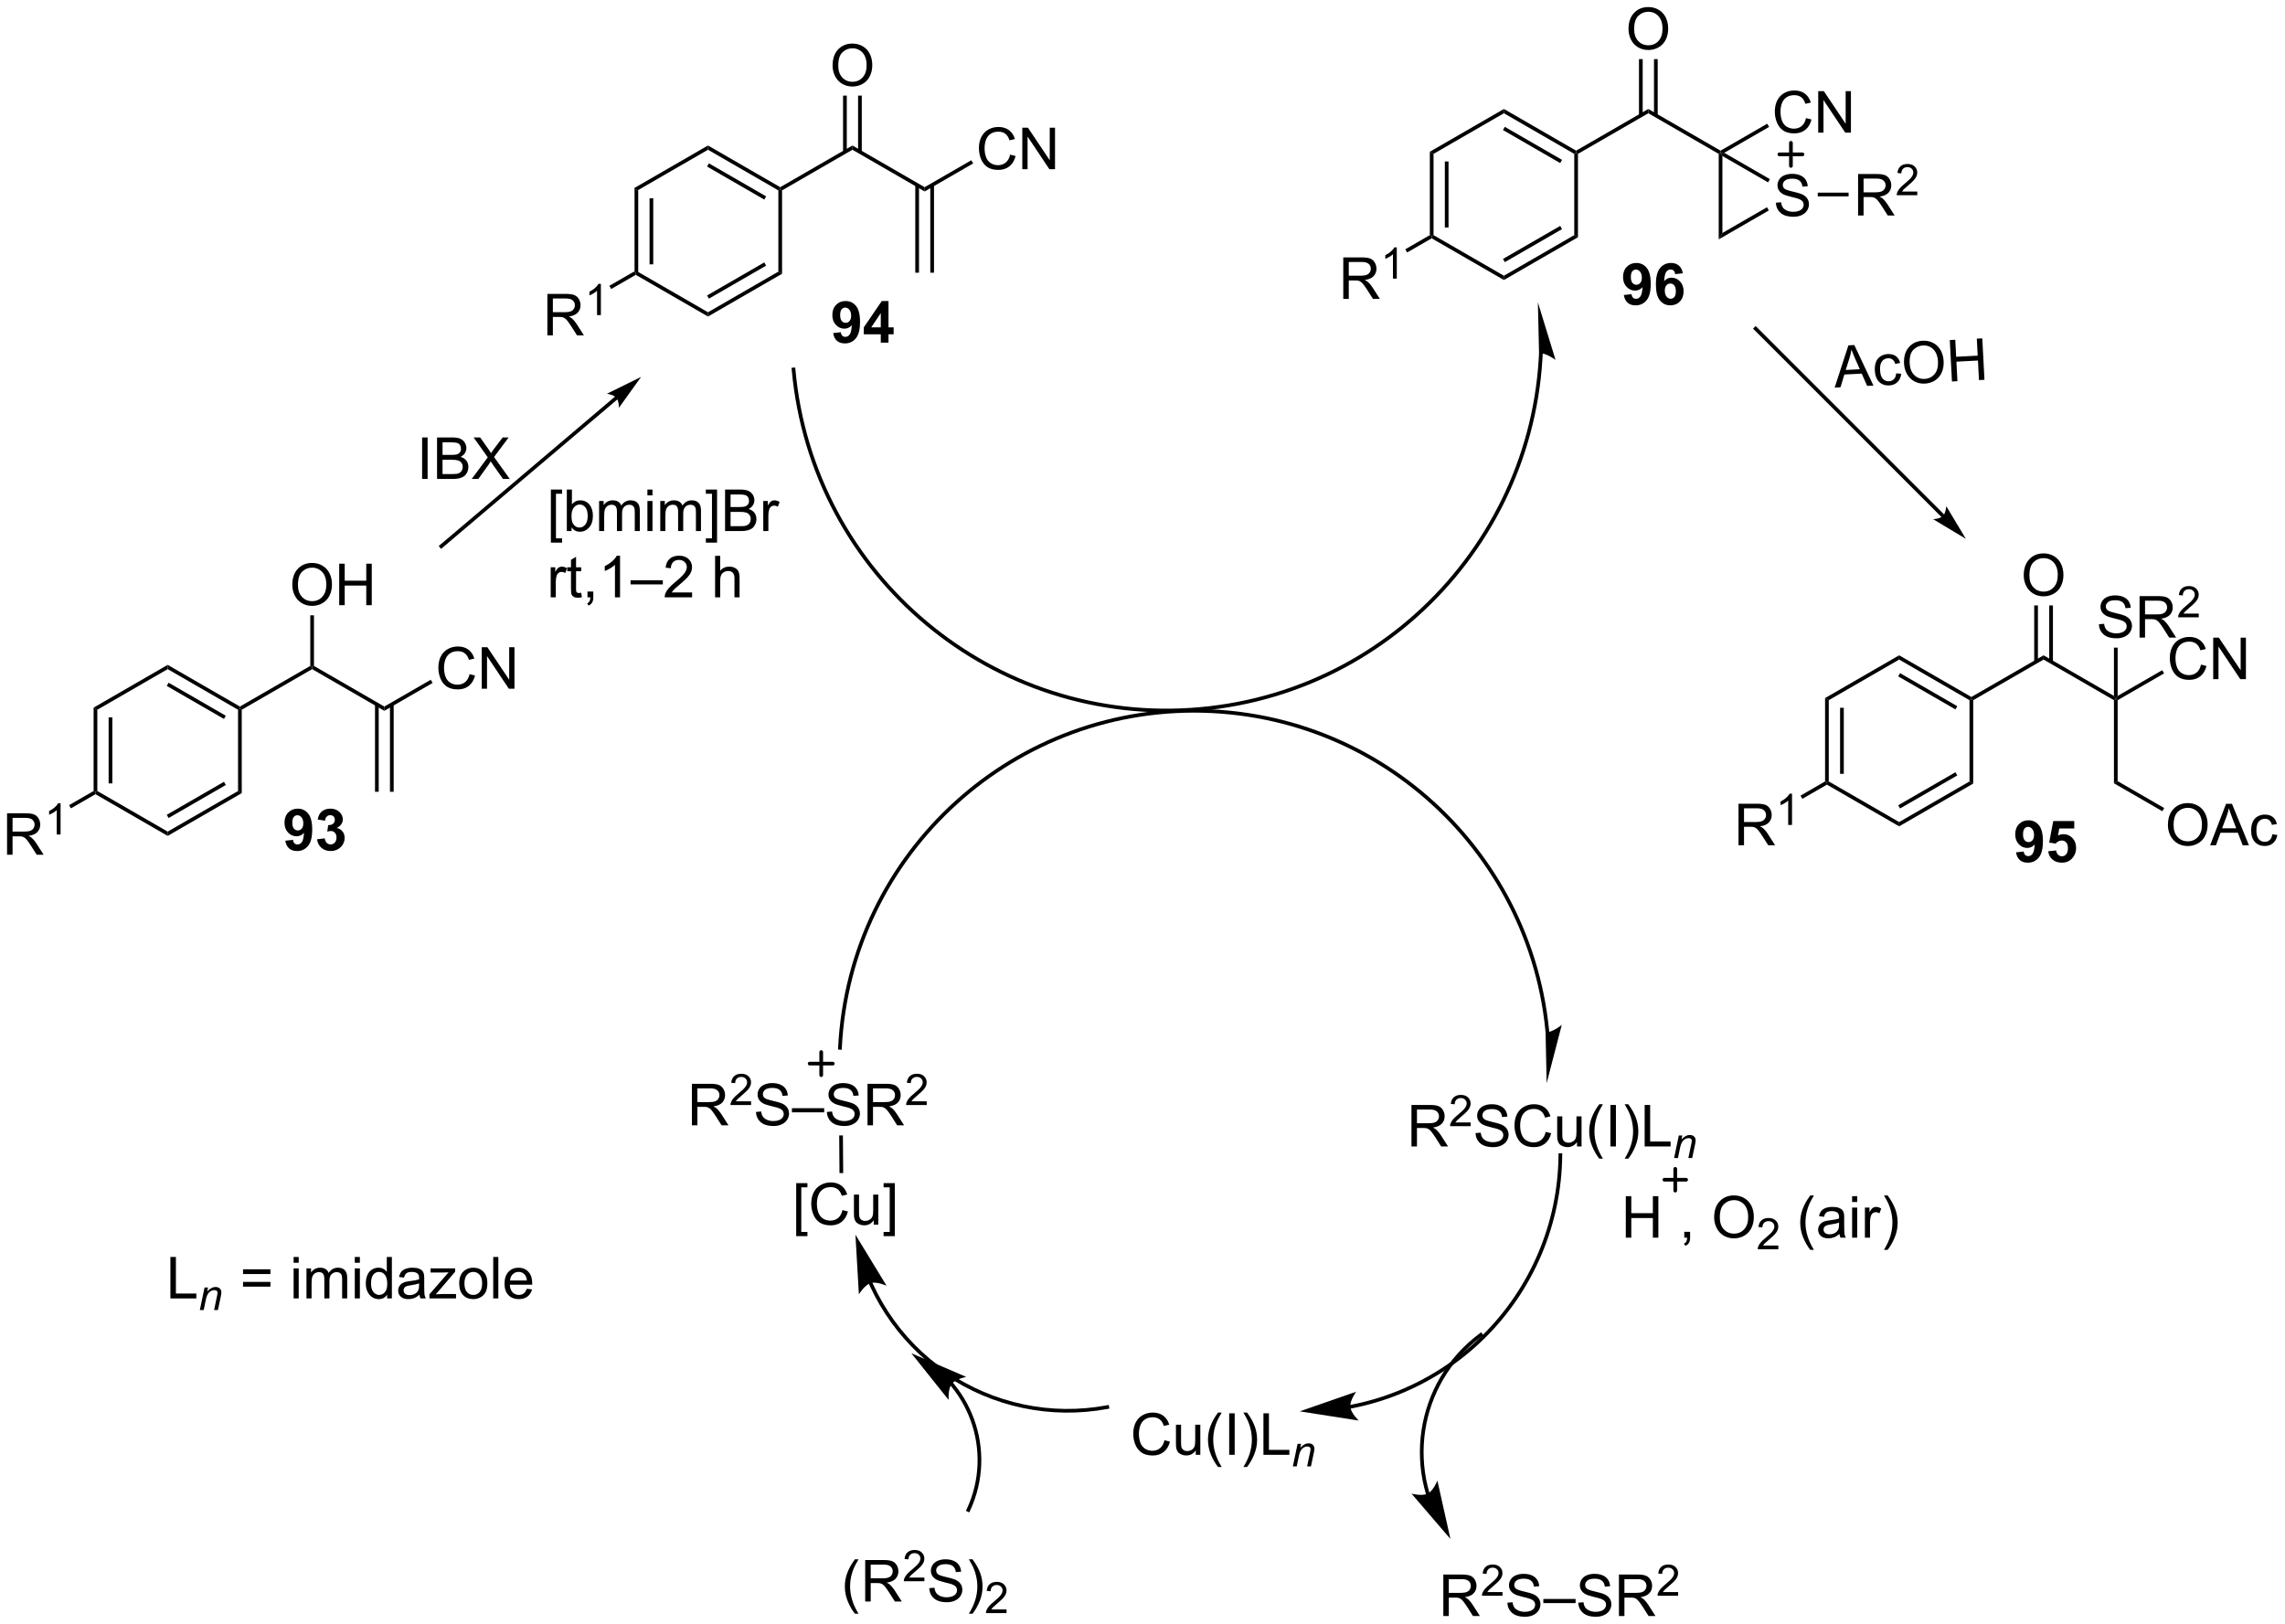 <?xml version="1.0" encoding="UTF-8"?>
<!DOCTYPE svg PUBLIC '-//W3C//DTD SVG 1.0//EN'
          'http://www.w3.org/TR/2001/REC-SVG-20010904/DTD/svg10.dtd'>
<svg stroke-dasharray="none" shape-rendering="auto" xmlns="http://www.w3.org/2000/svg" font-family="'Dialog'" text-rendering="auto" width="865" fill-opacity="1" color-interpolation="auto" color-rendering="auto" preserveAspectRatio="xMidYMid meet" font-size="12px" viewBox="0 0 865 615" fill="black" xmlns:xlink="http://www.w3.org/1999/xlink" stroke="black" image-rendering="auto" stroke-miterlimit="10" stroke-linecap="square" stroke-linejoin="miter" font-style="normal" stroke-width="1" height="615" stroke-dashoffset="0" font-weight="normal" stroke-opacity="1"
><!--Generated by the Batik Graphics2D SVG Generator--><defs id="genericDefs"
  /><g
  ><defs id="defs1"
    ><clipPath clipPathUnits="userSpaceOnUse" id="clipPath1"
      ><path d="M2.992 1.598 L327.267 1.598 L327.267 232.128 L2.992 232.128 L2.992 1.598 Z"
      /></clipPath
      ><clipPath clipPathUnits="userSpaceOnUse" id="clipPath2"
      ><path d="M114.462 66.444 L114.462 290.564 L429.721 290.564 L429.721 66.444 Z"
      /></clipPath
      ><clipPath clipPathUnits="userSpaceOnUse" id="clipPath3"
      ><path d="M117.603 53.257 L105.881 277.068 L420.706 293.558 L432.428 69.746 Z"
      /></clipPath
      ><clipPath clipPathUnits="userSpaceOnUse" id="clipPath4"
      ><path d="M339.715 64.89 L116.994 64.89 L111.553 168.763 L111.553 277.366 L410.603 293.029 L420.734 293.029 L420.734 293.029 L430.351 109.413 L430.351 69.637 Z"
      /></clipPath
      ><clipPath clipPathUnits="userSpaceOnUse" id="clipPath5"
      ><path d="M114.459 66.442 L114.459 290.562 L429.718 290.562 L429.718 66.442 Z"
      /></clipPath
    ></defs
    ><g transform="scale(2.667,2.667) translate(-2.992,-1.598) matrix(1.029,0,0,1.029,-114.744,-66.746)"
    ><path d="M201.946 92.425 L202.456 92.719 L202.456 103.933 L202.201 104.081 L201.946 103.933 ZM204.018 93.768 L204.018 102.885 L204.528 102.885 L204.528 93.768 Z" stroke="none" clip-path="url(#clipPath2)"
    /></g
    ><g transform="matrix(2.743,0,0,2.743,-313.962,-182.251)"
    ><path d="M202.201 104.375 L202.201 104.081 L202.456 103.933 L212.168 109.54 L212.168 110.13 Z" stroke="none" clip-path="url(#clipPath2)"
    /></g
    ><g transform="matrix(2.743,0,0,2.743,-313.962,-182.251)"
    ><path d="M212.168 110.13 L212.168 109.54 L221.88 103.933 L222.39 104.228 ZM212.296 107.664 L220.191 103.106 L219.936 102.664 L212.04 107.222 Z" stroke="none" clip-path="url(#clipPath2)"
    /></g
    ><g transform="matrix(2.743,0,0,2.743,-313.962,-182.251)"
    ><path d="M222.39 104.228 L221.88 103.933 L221.88 92.719 L222.135 92.572 L222.39 92.719 Z" stroke="none" clip-path="url(#clipPath2)"
    /></g
    ><g transform="matrix(2.743,0,0,2.743,-313.962,-182.251)"
    ><path d="M222.135 92.278 L222.135 92.572 L221.88 92.719 L212.168 87.112 L212.168 86.523 ZM220.191 93.547 L212.296 88.989 L212.04 89.431 L219.936 93.989 Z" stroke="none" clip-path="url(#clipPath2)"
    /></g
    ><g transform="matrix(2.743,0,0,2.743,-313.962,-182.251)"
    ><path d="M212.168 86.523 L212.168 87.112 L202.456 92.719 L201.946 92.425 Z" stroke="none" clip-path="url(#clipPath2)"
    /></g
    ><g transform="matrix(2.743,0,0,2.743,-313.962,-182.251)"
    ><path d="M222.39 92.719 L222.135 92.572 L222.135 92.278 L232.101 86.523 L232.101 87.112 Z" stroke="none" clip-path="url(#clipPath2)"
    /></g
    ><g transform="matrix(2.743,0,0,2.743,-313.962,-182.251)"
    ><path d="M232.101 87.112 L232.101 86.523 L242.068 92.278 L242.068 92.867 Z" stroke="none" clip-path="url(#clipPath2)"
    /></g
    ><g transform="matrix(2.743,0,0,2.743,-313.962,-182.251)"
    ><path d="M253.863 87.785 L254.621 87.975 Q254.384 88.91 253.764 89.402 Q253.144 89.892 252.251 89.892 Q251.324 89.892 250.743 89.514 Q250.165 89.136 249.861 88.423 Q249.559 87.707 249.559 86.886 Q249.559 85.991 249.9 85.327 Q250.243 84.66 250.874 84.314 Q251.504 83.967 252.262 83.967 Q253.121 83.967 253.707 84.405 Q254.293 84.842 254.525 85.636 L253.777 85.811 Q253.579 85.186 253.199 84.902 Q252.821 84.616 252.246 84.616 Q251.587 84.616 251.142 84.933 Q250.699 85.248 250.519 85.782 Q250.34 86.316 250.34 86.881 Q250.34 87.613 250.553 88.157 Q250.767 88.702 251.215 88.972 Q251.665 89.241 252.189 89.241 Q252.824 89.241 253.264 88.873 Q253.707 88.506 253.863 87.785 ZM255.547 89.793 L255.547 84.066 L256.325 84.066 L259.333 88.561 L259.333 84.066 L260.06 84.066 L260.06 89.793 L259.281 89.793 L256.273 85.293 L256.273 89.793 L255.547 89.793 Z" stroke="none" clip-path="url(#clipPath2)"
    /></g
    ><g transform="matrix(2.743,0,0,2.743,-313.962,-182.251)"
    ><path d="M242.068 92.867 L242.068 92.278 L248.509 88.559 L248.764 89.001 Z" stroke="none" clip-path="url(#clipPath2)"
    /></g
    ><g transform="matrix(2.743,0,0,2.743,-313.962,-182.251)"
    ><path d="M240.777 91.974 L240.777 104.081 L241.288 104.081 L241.288 91.974 ZM242.849 91.974 L242.849 104.081 L243.359 104.081 L243.359 91.974 Z" stroke="none" clip-path="url(#clipPath2)"
    /></g
    ><g transform="matrix(2.743,0,0,2.743,-313.962,-182.251)"
    ><path d="M229.364 75.495 Q229.364 74.068 230.13 73.263 Q230.896 72.456 232.107 72.456 Q232.898 72.456 233.534 72.836 Q234.172 73.214 234.505 73.891 Q234.841 74.568 234.841 75.427 Q234.841 76.3 234.489 76.987 Q234.138 77.675 233.492 78.029 Q232.849 78.383 232.101 78.383 Q231.294 78.383 230.656 77.992 Q230.021 77.599 229.693 76.925 Q229.364 76.248 229.364 75.495 ZM230.146 75.505 Q230.146 76.542 230.701 77.138 Q231.258 77.732 232.099 77.732 Q232.953 77.732 233.505 77.13 Q234.06 76.529 234.06 75.425 Q234.06 74.724 233.823 74.203 Q233.586 73.682 233.13 73.396 Q232.677 73.107 232.109 73.107 Q231.305 73.107 230.724 73.662 Q230.146 74.214 230.146 75.505 Z" stroke="none" clip-path="url(#clipPath2)"
    /></g
    ><g transform="matrix(2.743,0,0,2.743,-313.962,-182.251)"
    ><path d="M233.392 87.416 L233.392 79.639 L232.882 79.639 L232.882 87.416 ZM231.321 87.416 L231.321 79.639 L230.811 79.639 L230.811 87.416 Z" stroke="none" clip-path="url(#clipPath2)"
    /></g
    ><g transform="matrix(2.743,0,0,2.743,-313.962,-182.251)"
    ><path d="M190.001 112.735 L190.001 107.008 L192.54 107.008 Q193.306 107.008 193.704 107.162 Q194.103 107.316 194.34 107.706 Q194.579 108.097 194.579 108.571 Q194.579 109.18 194.184 109.6 Q193.79 110.016 192.965 110.128 Q193.267 110.274 193.423 110.415 Q193.754 110.719 194.051 111.175 L195.048 112.735 L194.095 112.735 L193.337 111.542 Q193.004 111.027 192.788 110.753 Q192.574 110.48 192.405 110.37 Q192.236 110.261 192.059 110.219 Q191.931 110.191 191.637 110.191 L190.759 110.191 L190.759 112.735 L190.001 112.735 ZM190.759 109.534 L192.387 109.534 Q192.907 109.534 193.199 109.428 Q193.494 109.321 193.644 109.084 Q193.798 108.847 193.798 108.571 Q193.798 108.165 193.501 107.904 Q193.207 107.641 192.572 107.641 L190.759 107.641 L190.759 109.534 Z" stroke="none" clip-path="url(#clipPath2)"
    /></g
    ><g transform="matrix(2.743,0,0,2.743,-313.962,-182.251)"
    ><path d="M197.385 109.935 L196.857 109.935 L196.857 106.574 Q196.666 106.755 196.357 106.937 Q196.049 107.119 195.803 107.21 L195.803 106.701 Q196.244 106.492 196.574 106.197 Q196.906 105.9 197.045 105.623 L197.385 105.623 L197.385 109.935 Z" stroke="none" clip-path="url(#clipPath2)"
    /></g
    ><g transform="matrix(2.743,0,0,2.743,-313.962,-182.251)"
    ><path d="M201.946 103.933 L202.201 104.081 L202.201 104.375 L198.814 106.331 L198.559 105.889 Z" stroke="none" clip-path="url(#clipPath2)"
    /></g
    ><g transform="matrix(2.743,0,0,2.743,-313.962,-182.251)"
    ><path d="M311.788 87.385 L312.298 87.68 L312.298 98.894 L312.043 99.041 L311.788 98.894 ZM313.859 88.728 L313.859 97.845 L314.369 97.845 L314.369 88.728 Z" stroke="none" clip-path="url(#clipPath2)"
    /></g
    ><g transform="matrix(2.743,0,0,2.743,-313.962,-182.251)"
    ><path d="M312.043 99.335 L312.043 99.041 L312.298 98.894 L322.01 104.501 L322.01 105.09 Z" stroke="none" clip-path="url(#clipPath2)"
    /></g
    ><g transform="matrix(2.743,0,0,2.743,-313.962,-182.251)"
    ><path d="M322.01 105.09 L322.01 104.501 L331.721 98.894 L332.231 99.188 ZM322.137 102.624 L330.032 98.066 L329.777 97.624 L321.882 102.182 Z" stroke="none" clip-path="url(#clipPath2)"
    /></g
    ><g transform="matrix(2.743,0,0,2.743,-313.962,-182.251)"
    ><path d="M332.231 99.188 L331.721 98.894 L331.721 87.68 L331.976 87.532 L332.231 87.68 Z" stroke="none" clip-path="url(#clipPath2)"
    /></g
    ><g transform="matrix(2.743,0,0,2.743,-313.962,-182.251)"
    ><path d="M331.976 87.238 L331.976 87.532 L331.721 87.68 L322.01 82.073 L322.01 81.483 ZM330.032 88.507 L322.137 83.949 L321.882 84.391 L329.777 88.949 Z" stroke="none" clip-path="url(#clipPath2)"
    /></g
    ><g transform="matrix(2.743,0,0,2.743,-313.962,-182.251)"
    ><path d="M322.01 81.483 L322.01 82.073 L312.298 87.68 L311.788 87.385 Z" stroke="none" clip-path="url(#clipPath2)"
    /></g
    ><g transform="matrix(2.743,0,0,2.743,-313.962,-182.251)"
    ><path d="M332.231 87.68 L331.976 87.532 L331.976 87.238 L341.943 81.483 L341.943 82.073 Z" stroke="none" clip-path="url(#clipPath2)"
    /></g
    ><g transform="matrix(2.743,0,0,2.743,-313.962,-182.251)"
    ><path d="M341.943 82.073 L341.943 81.483 L351.91 87.238 L351.91 87.532 L351.655 87.68 Z" stroke="none" clip-path="url(#clipPath2)"
    /></g
    ><g transform="matrix(2.743,0,0,2.743,-313.962,-182.251)"
    ><path d="M363.705 82.745 L364.462 82.935 Q364.226 83.87 363.606 84.362 Q362.986 84.852 362.093 84.852 Q361.166 84.852 360.585 84.474 Q360.007 84.097 359.702 83.383 Q359.4 82.667 359.4 81.847 Q359.4 80.951 359.741 80.287 Q360.085 79.62 360.715 79.274 Q361.345 78.927 362.103 78.927 Q362.962 78.927 363.548 79.365 Q364.134 79.802 364.366 80.597 L363.619 80.771 Q363.421 80.146 363.041 79.862 Q362.663 79.576 362.087 79.576 Q361.429 79.576 360.983 79.894 Q360.541 80.209 360.361 80.743 Q360.181 81.276 360.181 81.841 Q360.181 82.573 360.395 83.118 Q360.608 83.662 361.056 83.933 Q361.507 84.201 362.03 84.201 Q362.666 84.201 363.106 83.834 Q363.548 83.466 363.705 82.745 ZM365.388 84.753 L365.388 79.026 L366.167 79.026 L369.175 83.521 L369.175 79.026 L369.901 79.026 L369.901 84.753 L369.123 84.753 L366.115 80.253 L366.115 84.753 L365.388 84.753 Z" stroke="none" clip-path="url(#clipPath2)"
    /></g
    ><g transform="matrix(2.743,0,0,2.743,-313.962,-182.251)"
    ><path d="M352.42 87.532 L351.91 87.532 L351.91 87.238 L358.35 83.519 L358.605 83.961 Z" stroke="none" clip-path="url(#clipPath2)"
    /></g
    ><g transform="matrix(2.743,0,0,2.743,-313.962,-182.251)"
    ><path d="M351.655 87.68 L351.91 87.532 L352.165 87.974 L352.165 98.599 L351.655 99.483 Z" stroke="none" clip-path="url(#clipPath2)"
    /></g
    ><g transform="matrix(2.743,0,0,2.743,-313.962,-182.251)"
    ><path d="M359.548 94.42 L360.265 94.358 Q360.314 94.788 360.499 95.064 Q360.687 95.34 361.077 95.509 Q361.468 95.678 361.955 95.678 Q362.39 95.678 362.72 95.551 Q363.054 95.42 363.215 95.197 Q363.377 94.972 363.377 94.707 Q363.377 94.436 363.22 94.236 Q363.064 94.035 362.705 93.897 Q362.476 93.808 361.687 93.618 Q360.897 93.428 360.58 93.262 Q360.171 93.045 359.968 92.728 Q359.767 92.41 359.767 92.014 Q359.767 91.582 360.012 91.204 Q360.259 90.827 360.731 90.631 Q361.205 90.436 361.783 90.436 Q362.421 90.436 362.905 90.642 Q363.392 90.847 363.653 91.246 Q363.916 91.644 363.937 92.147 L363.21 92.202 Q363.15 91.66 362.812 91.384 Q362.476 91.105 361.814 91.105 Q361.127 91.105 360.812 91.358 Q360.499 91.608 360.499 91.965 Q360.499 92.272 360.72 92.472 Q360.939 92.67 361.864 92.881 Q362.788 93.09 363.132 93.246 Q363.632 93.475 363.869 93.829 Q364.108 94.183 364.108 94.644 Q364.108 95.1 363.845 95.506 Q363.585 95.91 363.093 96.137 Q362.603 96.361 361.991 96.361 Q361.212 96.361 360.687 96.134 Q360.163 95.905 359.864 95.452 Q359.564 94.996 359.548 94.42 Z" stroke="none" clip-path="url(#clipPath2)"
    /></g
    ><g transform="matrix(2.743,0,0,2.743,-313.962,-182.251)"
    ><path d="M352.165 87.974 L351.91 87.532 L352.42 87.532 L358.721 91.17 L358.466 91.612 Z" stroke="none" clip-path="url(#clipPath2)"
    /></g
    ><g transform="matrix(2.743,0,0,2.743,-313.962,-182.251)"
    ><path d="M358.316 95.048 L358.571 95.49 L351.655 99.483 L352.165 98.599 Z" stroke="none" clip-path="url(#clipPath2)"
    /></g
    ><g transform="matrix(2.743,0,0,2.743,-313.962,-182.251)"
    ><path d="M370.89 96.187 L370.89 90.46 L373.43 90.46 Q374.195 90.46 374.594 90.614 Q374.992 90.767 375.229 91.158 Q375.469 91.549 375.469 92.022 Q375.469 92.632 375.073 93.051 Q374.68 93.468 373.854 93.58 Q374.156 93.726 374.312 93.866 Q374.643 94.171 374.94 94.627 L375.937 96.187 L374.984 96.187 L374.226 94.994 Q373.893 94.478 373.677 94.205 Q373.463 93.931 373.294 93.822 Q373.125 93.713 372.948 93.671 Q372.82 93.642 372.526 93.642 L371.648 93.642 L371.648 96.187 L370.89 96.187 ZM371.648 92.986 L373.276 92.986 Q373.797 92.986 374.088 92.879 Q374.383 92.772 374.534 92.536 Q374.687 92.299 374.687 92.022 Q374.687 91.616 374.39 91.356 Q374.096 91.093 373.461 91.093 L371.648 91.093 L371.648 92.986 Z" stroke="none" clip-path="url(#clipPath2)"
    /></g
    ><g transform="matrix(2.743,0,0,2.743,-313.962,-182.251)"
    ><path d="M379.059 92.879 L379.059 93.387 L376.219 93.387 Q376.213 93.195 376.282 93.019 Q376.389 92.73 376.627 92.449 Q376.868 92.168 377.319 91.799 Q378.018 91.225 378.264 90.888 Q378.51 90.553 378.51 90.254 Q378.51 89.941 378.286 89.726 Q378.063 89.51 377.702 89.51 Q377.321 89.51 377.092 89.738 Q376.864 89.967 376.862 90.371 L376.319 90.316 Q376.375 89.709 376.739 89.392 Q377.102 89.074 377.713 89.074 Q378.332 89.074 378.692 89.418 Q379.053 89.76 379.053 90.266 Q379.053 90.523 378.948 90.773 Q378.842 91.021 378.596 91.297 Q378.352 91.572 377.784 92.053 Q377.309 92.451 377.174 92.594 Q377.04 92.736 376.952 92.879 L379.059 92.879 Z" stroke="none" clip-path="url(#clipPath2)"
    /></g
    ><g transform="matrix(2.743,0,0,2.743,-313.962,-182.251)"
    ><path d="M365.325 93.542 L365.325 93.031 L369.581 93.031 L369.581 93.542 Z" stroke="none" clip-path="url(#clipPath2)"
    /></g
    ><g stroke-width="0.51" transform="matrix(2.743,0,0,2.743,-313.962,-182.251)" stroke-linejoin="round" stroke-linecap="round"
    ><path fill="none" d="M360.027 87.748 L363.216 87.748 M361.621 86.154 L361.621 89.343" clip-path="url(#clipPath2)"
    /></g
    ><g transform="matrix(2.743,0,0,2.743,-313.962,-182.251)"
    ><path d="M339.206 70.455 Q339.206 69.028 339.972 68.224 Q340.737 67.416 341.948 67.416 Q342.74 67.416 343.375 67.796 Q344.013 68.174 344.347 68.851 Q344.683 69.528 344.683 70.388 Q344.683 71.26 344.331 71.947 Q343.98 72.635 343.334 72.989 Q342.69 73.343 341.943 73.343 Q341.136 73.343 340.498 72.953 Q339.862 72.559 339.534 71.885 Q339.206 71.208 339.206 70.455 ZM339.987 70.466 Q339.987 71.502 340.542 72.099 Q341.099 72.692 341.94 72.692 Q342.795 72.692 343.347 72.091 Q343.901 71.489 343.901 70.385 Q343.901 69.684 343.664 69.164 Q343.428 68.643 342.972 68.356 Q342.519 68.067 341.951 68.067 Q341.146 68.067 340.565 68.622 Q339.987 69.174 339.987 70.466 Z" stroke="none" clip-path="url(#clipPath2)"
    /></g
    ><g transform="matrix(2.743,0,0,2.743,-313.962,-182.251)"
    ><path d="M343.234 82.376 L343.234 74.6 L342.724 74.6 L342.724 82.376 ZM341.162 82.376 L341.162 74.6 L340.652 74.6 L340.652 82.376 Z" stroke="none" clip-path="url(#clipPath2)"
    /></g
    ><g transform="matrix(2.743,0,0,2.743,-313.962,-182.251)"
    ><path d="M299.843 107.695 L299.843 101.969 L302.382 101.969 Q303.147 101.969 303.546 102.122 Q303.944 102.276 304.181 102.666 Q304.421 103.057 304.421 103.531 Q304.421 104.141 304.025 104.56 Q303.632 104.976 302.806 105.088 Q303.108 105.234 303.265 105.375 Q303.595 105.68 303.892 106.135 L304.89 107.695 L303.937 107.695 L303.179 106.502 Q302.845 105.987 302.629 105.713 Q302.416 105.44 302.246 105.331 Q302.077 105.221 301.9 105.18 Q301.772 105.151 301.478 105.151 L300.601 105.151 L300.601 107.695 L299.843 107.695 ZM300.601 104.495 L302.228 104.495 Q302.749 104.495 303.041 104.388 Q303.335 104.281 303.486 104.044 Q303.64 103.807 303.64 103.531 Q303.64 103.125 303.343 102.865 Q303.048 102.601 302.413 102.601 L300.601 102.601 L300.601 104.495 Z" stroke="none" clip-path="url(#clipPath2)"
    /></g
    ><g transform="matrix(2.743,0,0,2.743,-313.962,-182.251)"
    ><path d="M307.226 104.895 L306.699 104.895 L306.699 101.534 Q306.507 101.716 306.199 101.897 Q305.89 102.079 305.644 102.171 L305.644 101.661 Q306.086 101.452 306.416 101.157 Q306.748 100.86 306.886 100.583 L307.226 100.583 L307.226 104.895 Z" stroke="none" clip-path="url(#clipPath2)"
    /></g
    ><g transform="matrix(2.743,0,0,2.743,-313.962,-182.251)"
    ><path d="M311.788 98.894 L312.043 99.041 L312.043 99.335 L308.656 101.291 L308.401 100.849 Z" stroke="none" clip-path="url(#clipPath2)"
    /></g
    ><g transform="matrix(2.743,0,0,2.743,-313.962,-182.251)"
    ><path d="M366.334 162.791 L366.844 163.085 L366.844 174.299 L366.589 174.447 L366.334 174.299 ZM368.405 164.134 L368.405 173.251 L368.916 173.251 L368.916 164.134 Z" stroke="none" clip-path="url(#clipPath2)"
    /></g
    ><g transform="matrix(2.743,0,0,2.743,-313.962,-182.251)"
    ><path d="M366.589 174.741 L366.589 174.447 L366.844 174.299 L376.556 179.906 L376.556 180.495 Z" stroke="none" clip-path="url(#clipPath2)"
    /></g
    ><g transform="matrix(2.743,0,0,2.743,-313.962,-182.251)"
    ><path d="M376.556 180.495 L376.556 179.906 L386.267 174.299 L386.778 174.594 ZM376.683 178.03 L384.579 173.471 L384.323 173.03 L376.428 177.588 Z" stroke="none" clip-path="url(#clipPath2)"
    /></g
    ><g transform="matrix(2.743,0,0,2.743,-313.962,-182.251)"
    ><path d="M386.778 174.594 L386.267 174.299 L386.267 163.085 L386.522 162.938 L386.778 163.085 Z" stroke="none" clip-path="url(#clipPath2)"
    /></g
    ><g transform="matrix(2.743,0,0,2.743,-313.962,-182.251)"
    ><path d="M386.522 162.643 L386.522 162.938 L386.267 163.085 L376.556 157.478 L376.556 156.889 ZM384.579 163.913 L376.683 159.355 L376.428 159.797 L384.323 164.355 Z" stroke="none" clip-path="url(#clipPath2)"
    /></g
    ><g transform="matrix(2.743,0,0,2.743,-313.962,-182.251)"
    ><path d="M376.556 156.889 L376.556 157.478 L366.844 163.085 L366.334 162.791 Z" stroke="none" clip-path="url(#clipPath2)"
    /></g
    ><g transform="matrix(2.743,0,0,2.743,-313.962,-182.251)"
    ><path d="M386.778 163.085 L386.522 162.938 L386.522 162.643 L396.489 156.889 L396.489 157.478 Z" stroke="none" clip-path="url(#clipPath2)"
    /></g
    ><g transform="matrix(2.743,0,0,2.743,-313.962,-182.251)"
    ><path d="M396.489 157.478 L396.489 156.889 L406.201 162.496 L406.456 162.938 L406.201 163.085 Z" stroke="none" clip-path="url(#clipPath2)"
    /></g
    ><g transform="matrix(2.743,0,0,2.743,-313.962,-182.251)"
    ><path d="M418.216 158.171 L418.974 158.361 Q418.737 159.296 418.118 159.788 Q417.498 160.278 416.604 160.278 Q415.677 160.278 415.097 159.9 Q414.519 159.522 414.214 158.809 Q413.912 158.093 413.912 157.272 Q413.912 156.376 414.253 155.713 Q414.597 155.046 415.227 154.699 Q415.857 154.353 416.615 154.353 Q417.474 154.353 418.06 154.791 Q418.646 155.228 418.878 156.022 L418.13 156.197 Q417.933 155.572 417.552 155.288 Q417.175 155.001 416.599 155.001 Q415.94 155.001 415.495 155.319 Q415.052 155.634 414.873 156.168 Q414.693 156.702 414.693 157.267 Q414.693 157.999 414.906 158.543 Q415.12 159.088 415.568 159.358 Q416.019 159.626 416.542 159.626 Q417.177 159.626 417.618 159.259 Q418.06 158.892 418.216 158.171 ZM419.9 160.179 L419.9 154.452 L420.679 154.452 L423.687 158.947 L423.687 154.452 L424.413 154.452 L424.413 160.179 L423.634 160.179 L420.627 155.679 L420.627 160.179 L419.9 160.179 Z" stroke="none" clip-path="url(#clipPath2)"
    /></g
    ><g transform="matrix(2.743,0,0,2.743,-313.962,-182.251)"
    ><path d="M406.711 163.085 L406.456 162.938 L406.711 162.496 L412.862 158.945 L413.117 159.387 Z" stroke="none" clip-path="url(#clipPath2)"
    /></g
    ><g transform="matrix(2.743,0,0,2.743,-313.962,-182.251)"
    ><path d="M406.201 163.085 L406.456 162.938 L406.711 163.085 L406.711 174.259 L406.201 174.554 Z" stroke="none" clip-path="url(#clipPath2)"
    /></g
    ><g transform="matrix(2.743,0,0,2.743,-313.962,-182.251)"
    ><path d="M404.128 152.603 L404.844 152.541 Q404.894 152.97 405.079 153.246 Q405.266 153.522 405.657 153.692 Q406.047 153.861 406.534 153.861 Q406.969 153.861 407.3 153.733 Q407.633 153.603 407.795 153.379 Q407.956 153.155 407.956 152.889 Q407.956 152.619 407.8 152.418 Q407.644 152.218 407.284 152.08 Q407.055 151.991 406.266 151.801 Q405.477 151.611 405.159 151.444 Q404.75 151.228 404.547 150.91 Q404.347 150.593 404.347 150.197 Q404.347 149.764 404.591 149.387 Q404.839 149.009 405.31 148.814 Q405.784 148.619 406.362 148.619 Q407 148.619 407.485 148.824 Q407.972 149.03 408.232 149.429 Q408.495 149.827 408.516 150.33 L407.789 150.384 Q407.729 149.843 407.391 149.567 Q407.055 149.288 406.394 149.288 Q405.706 149.288 405.391 149.541 Q405.079 149.791 405.079 150.147 Q405.079 150.455 405.3 150.655 Q405.519 150.853 406.443 151.064 Q407.368 151.272 407.711 151.429 Q408.211 151.658 408.448 152.012 Q408.688 152.366 408.688 152.827 Q408.688 153.283 408.425 153.689 Q408.164 154.093 407.672 154.319 Q407.183 154.543 406.571 154.543 Q405.792 154.543 405.266 154.317 Q404.743 154.087 404.443 153.634 Q404.144 153.179 404.128 152.603 ZM409.735 154.444 L409.735 148.718 L412.274 148.718 Q413.039 148.718 413.438 148.871 Q413.836 149.025 414.073 149.416 Q414.313 149.806 414.313 150.28 Q414.313 150.889 413.917 151.309 Q413.524 151.725 412.698 151.837 Q413 151.983 413.157 152.124 Q413.487 152.429 413.784 152.884 L414.782 154.444 L413.829 154.444 L413.071 153.251 Q412.737 152.736 412.521 152.462 Q412.308 152.189 412.138 152.08 Q411.969 151.97 411.792 151.929 Q411.664 151.9 411.37 151.9 L410.493 151.9 L410.493 154.444 L409.735 154.444 ZM410.493 151.244 L412.12 151.244 Q412.641 151.244 412.933 151.137 Q413.227 151.03 413.378 150.793 Q413.532 150.556 413.532 150.28 Q413.532 149.874 413.235 149.613 Q412.94 149.35 412.305 149.35 L410.493 149.35 L410.493 151.244 Z" stroke="none" clip-path="url(#clipPath2)"
    /></g
    ><g transform="matrix(2.743,0,0,2.743,-313.962,-182.251)"
    ><path d="M417.903 151.136 L417.903 151.644 L415.063 151.644 Q415.058 151.453 415.126 151.277 Q415.233 150.988 415.472 150.707 Q415.712 150.425 416.163 150.056 Q416.862 149.482 417.108 149.146 Q417.355 148.81 417.355 148.511 Q417.355 148.199 417.13 147.984 Q416.907 147.767 416.546 147.767 Q416.165 147.767 415.937 147.996 Q415.708 148.224 415.706 148.629 L415.163 148.574 Q415.22 147.966 415.583 147.65 Q415.946 147.332 416.558 147.332 Q417.177 147.332 417.536 147.675 Q417.897 148.017 417.897 148.523 Q417.897 148.781 417.792 149.031 Q417.687 149.279 417.44 149.554 Q417.196 149.83 416.628 150.31 Q416.153 150.709 416.019 150.851 Q415.884 150.994 415.796 151.136 L417.903 151.136 Z" stroke="none" clip-path="url(#clipPath2)"
    /></g
    ><g transform="matrix(2.743,0,0,2.743,-313.962,-182.251)"
    ><path d="M406.711 162.496 L406.456 162.938 L406.201 162.496 L406.201 155.832 L406.711 155.832 Z" stroke="none" clip-path="url(#clipPath2)"
    /></g
    ><g transform="matrix(2.743,0,0,2.743,-313.962,-182.251)"
    ><path d="M413.651 180.327 Q413.651 178.9 414.417 178.095 Q415.183 177.288 416.394 177.288 Q417.185 177.288 417.821 177.668 Q418.459 178.046 418.792 178.723 Q419.128 179.4 419.128 180.259 Q419.128 181.132 418.776 181.819 Q418.425 182.507 417.779 182.861 Q417.136 183.215 416.388 183.215 Q415.581 183.215 414.943 182.824 Q414.308 182.431 413.979 181.757 Q413.651 181.079 413.651 180.327 ZM414.433 180.337 Q414.433 181.374 414.987 181.97 Q415.545 182.564 416.386 182.564 Q417.24 182.564 417.792 181.962 Q418.347 181.361 418.347 180.257 Q418.347 179.556 418.11 179.035 Q417.873 178.514 417.417 178.228 Q416.964 177.939 416.396 177.939 Q415.591 177.939 415.011 178.494 Q414.433 179.046 414.433 180.337 ZM419.473 183.116 L421.673 177.389 L422.491 177.389 L424.835 183.116 L423.97 183.116 L423.304 181.382 L420.908 181.382 L420.28 183.116 L419.473 183.116 ZM421.127 180.764 L423.069 180.764 L422.47 179.179 Q422.197 178.454 422.064 177.991 Q421.955 178.541 421.757 179.085 L421.127 180.764 ZM428.056 181.595 L428.749 181.686 Q428.634 182.4 428.168 182.806 Q427.702 183.21 427.022 183.21 Q426.171 183.21 425.653 182.653 Q425.134 182.095 425.134 181.056 Q425.134 180.384 425.356 179.882 Q425.58 179.376 426.035 179.126 Q426.491 178.874 427.025 178.874 Q427.702 178.874 428.132 179.215 Q428.562 179.556 428.681 180.186 L427.999 180.291 Q427.9 179.874 427.653 179.663 Q427.405 179.452 427.054 179.452 Q426.522 179.452 426.189 179.832 Q425.858 180.212 425.858 181.038 Q425.858 181.874 426.179 182.254 Q426.499 182.632 427.015 182.632 Q427.429 182.632 427.705 182.379 Q427.983 182.124 428.056 181.595 Z" stroke="none" clip-path="url(#clipPath2)"
    /></g
    ><g transform="matrix(2.743,0,0,2.743,-313.962,-182.251)"
    ><path d="M406.201 174.554 L406.711 174.259 L413.135 177.968 L412.88 178.41 Z" stroke="none" clip-path="url(#clipPath2)"
    /></g
    ><g transform="matrix(2.743,0,0,2.743,-313.962,-182.251)"
    ><path d="M354.389 183.101 L354.389 177.374 L356.928 177.374 Q357.694 177.374 358.092 177.528 Q358.491 177.682 358.728 178.072 Q358.967 178.463 358.967 178.937 Q358.967 179.546 358.571 179.965 Q358.178 180.382 357.353 180.494 Q357.655 180.64 357.811 180.781 Q358.142 181.085 358.439 181.541 L359.436 183.101 L358.483 183.101 L357.725 181.908 Q357.392 181.393 357.176 181.119 Q356.962 180.846 356.793 180.736 Q356.623 180.627 356.446 180.585 Q356.319 180.557 356.024 180.557 L355.147 180.557 L355.147 183.101 L354.389 183.101 ZM355.147 179.9 L356.774 179.9 Q357.295 179.9 357.587 179.794 Q357.881 179.687 358.032 179.45 Q358.186 179.213 358.186 178.937 Q358.186 178.531 357.889 178.27 Q357.595 178.007 356.959 178.007 L355.147 178.007 L355.147 179.9 Z" stroke="none" clip-path="url(#clipPath2)"
    /></g
    ><g transform="matrix(2.743,0,0,2.743,-313.962,-182.251)"
    ><path d="M361.772 180.301 L361.245 180.301 L361.245 176.94 Q361.054 177.121 360.745 177.303 Q360.437 177.484 360.19 177.576 L360.19 177.066 Q360.632 176.857 360.962 176.563 Q361.294 176.266 361.433 175.988 L361.772 175.988 L361.772 180.301 Z" stroke="none" clip-path="url(#clipPath2)"
    /></g
    ><g transform="matrix(2.743,0,0,2.743,-313.962,-182.251)"
    ><path d="M366.334 174.299 L366.589 174.447 L366.589 174.741 L363.202 176.697 L362.947 176.255 Z" stroke="none" clip-path="url(#clipPath2)"
    /></g
    ><g transform="matrix(2.743,0,0,2.743,-313.962,-182.251)"
    ><path d="M393.752 145.861 Q393.752 144.434 394.518 143.629 Q395.284 142.822 396.495 142.822 Q397.286 142.822 397.922 143.202 Q398.56 143.58 398.893 144.257 Q399.229 144.934 399.229 145.793 Q399.229 146.666 398.877 147.353 Q398.526 148.041 397.88 148.395 Q397.237 148.749 396.489 148.749 Q395.682 148.749 395.044 148.358 Q394.409 147.965 394.08 147.291 Q393.752 146.613 393.752 145.861 ZM394.534 145.871 Q394.534 146.908 395.088 147.504 Q395.646 148.098 396.487 148.098 Q397.341 148.098 397.893 147.496 Q398.448 146.895 398.448 145.791 Q398.448 145.09 398.211 144.569 Q397.974 144.048 397.518 143.762 Q397.065 143.473 396.497 143.473 Q395.692 143.473 395.112 144.028 Q394.534 144.58 394.534 145.871 Z" stroke="none" clip-path="url(#clipPath2)"
    /></g
    ><g transform="matrix(2.743,0,0,2.743,-313.962,-182.251)"
    ><path d="M397.78 157.782 L397.78 150.005 L397.27 150.005 L397.27 157.782 ZM395.709 157.782 L395.709 150.005 L395.198 150.005 L395.198 157.782 Z" stroke="none" clip-path="url(#clipPath2)"
    /></g
    ><g transform="matrix(2.743,0,0,2.743,-313.962,-182.251)"
    ><path d="M328.271 208.909 L328.27 208.907 L328.269 208.891 C328.264 208.84 328.259 208.788 328.254 208.737 C328.245 208.634 328.234 208.532 328.224 208.429 C328.14 207.609 328.036 206.796 327.912 205.988 C327.416 202.756 326.604 199.622 325.507 196.62 C323.312 190.617 319.977 185.143 315.751 180.474 C307.298 171.137 295.284 165.027 281.716 164.352 C268.147 163.677 255.586 168.566 246.249 177.019 C236.911 185.472 230.801 197.486 230.126 211.054 L230.114 211.309 L230.623 211.334 L230.636 211.079 C231.304 197.646 237.354 185.759 246.591 177.397 C255.828 169.035 268.257 164.194 281.691 164.862 C295.124 165.53 307.011 171.58 315.373 180.817 C319.555 185.436 322.856 190.853 325.028 196.795 C326.113 199.765 326.917 202.866 327.408 206.065 C327.53 206.864 327.633 207.67 327.716 208.481 C327.727 208.583 327.737 208.684 327.746 208.786 C327.751 208.837 327.756 208.887 327.761 208.938 L327.763 208.957 L327.763 208.961 L327.789 209.215 L328.297 209.162 L328.271 208.909 ZM327.909 215.948 L329.996 207.903 C329.996 207.903 328.749 208.929 327.762 208.95 Z" stroke="none" clip-path="url(#clipPath2)"
    /></g
    ><g transform="matrix(2.743,0,0,2.743,-313.962,-182.251)"
    ><path d="M326.859 115.165 L326.859 115.167 L326.859 115.169 C326.858 115.197 326.856 115.224 326.855 115.251 C326.853 115.305 326.85 115.359 326.848 115.413 C326.837 115.628 326.825 115.843 326.812 116.058 C326.758 116.918 326.683 117.773 326.588 118.622 C326.205 122.019 325.488 125.326 324.468 128.507 C322.426 134.87 319.171 140.728 314.952 145.781 C306.516 155.885 294.224 162.774 280.073 164.046 C265.922 165.319 252.599 160.735 242.495 152.299 C232.391 143.863 225.502 131.571 224.229 117.42 L224.207 117.166 L223.698 117.211 L223.721 117.465 C225.006 131.751 231.959 144.167 242.167 152.69 C252.375 161.213 265.833 165.84 280.119 164.555 C294.404 163.27 306.821 156.316 315.344 146.108 C319.605 141.005 322.892 135.09 324.953 128.664 C325.984 125.45 326.709 122.109 327.095 118.679 C327.192 117.821 327.267 116.958 327.321 116.09 C327.334 115.873 327.346 115.656 327.357 115.438 C327.36 115.383 327.362 115.329 327.365 115.275 C327.366 115.247 327.367 115.22 327.369 115.193 L327.369 115.189 L327.369 115.183 L327.378 114.928 L326.869 114.91 L326.859 115.165 ZM326.699 108.17 L326.859 115.168 C327.846 115.146 329.137 116.117 329.137 116.117 Z" stroke="none" clip-path="url(#clipPath2)"
    /></g
    ><g transform="matrix(2.743,0,0,2.743,-313.962,-182.251)"
    ><path d="M309.253 224.677 L309.253 218.951 L311.792 218.951 Q312.558 218.951 312.956 219.104 Q313.355 219.258 313.592 219.649 Q313.831 220.039 313.831 220.513 Q313.831 221.122 313.435 221.542 Q313.042 221.958 312.217 222.07 Q312.519 222.216 312.675 222.357 Q313.006 222.661 313.303 223.117 L314.3 224.677 L313.347 224.677 L312.589 223.484 Q312.256 222.969 312.04 222.695 Q311.826 222.422 311.657 222.312 Q311.488 222.203 311.31 222.161 Q311.183 222.133 310.889 222.133 L310.011 222.133 L310.011 224.677 L309.253 224.677 ZM310.011 221.477 L311.639 221.477 Q312.159 221.477 312.451 221.37 Q312.745 221.263 312.896 221.026 Q313.05 220.789 313.05 220.513 Q313.05 220.107 312.753 219.846 Q312.459 219.583 311.824 219.583 L310.011 219.583 L310.011 221.477 Z" stroke="none" clip-path="url(#clipPath2)"
    /></g
    ><g transform="matrix(2.743,0,0,2.743,-313.962,-182.251)"
    ><path d="M317.422 221.369 L317.422 221.877 L314.582 221.877 Q314.576 221.686 314.644 221.51 Q314.752 221.221 314.99 220.94 Q315.23 220.658 315.682 220.289 Q316.381 219.715 316.627 219.379 Q316.873 219.043 316.873 218.744 Q316.873 218.432 316.648 218.217 Q316.426 218 316.064 218 Q315.683 218 315.455 218.229 Q315.226 218.457 315.224 218.862 L314.682 218.807 Q314.738 218.199 315.101 217.883 Q315.465 217.565 316.076 217.565 Q316.695 217.565 317.055 217.908 Q317.416 218.25 317.416 218.756 Q317.416 219.014 317.31 219.264 Q317.205 219.512 316.959 219.787 Q316.715 220.063 316.146 220.543 Q315.672 220.942 315.537 221.084 Q315.402 221.227 315.314 221.369 L317.422 221.369 Z" stroke="none" clip-path="url(#clipPath2)"
    /></g
    ><g transform="matrix(2.743,0,0,2.743,-313.962,-182.251)"
    ><path d="M318.097 222.836 L318.813 222.774 Q318.862 223.203 319.047 223.479 Q319.235 223.755 319.625 223.924 Q320.016 224.094 320.503 224.094 Q320.938 224.094 321.269 223.966 Q321.602 223.836 321.763 223.612 Q321.925 223.388 321.925 223.122 Q321.925 222.852 321.769 222.651 Q321.612 222.451 321.253 222.312 Q321.024 222.224 320.235 222.034 Q319.446 221.844 319.128 221.677 Q318.719 221.461 318.516 221.143 Q318.315 220.826 318.315 220.43 Q318.315 219.997 318.56 219.62 Q318.808 219.242 319.279 219.047 Q319.753 218.852 320.331 218.852 Q320.969 218.852 321.453 219.057 Q321.94 219.263 322.201 219.661 Q322.464 220.06 322.485 220.562 L321.758 220.617 Q321.698 220.076 321.36 219.799 Q321.024 219.521 320.362 219.521 Q319.675 219.521 319.36 219.774 Q319.047 220.024 319.047 220.38 Q319.047 220.688 319.269 220.888 Q319.487 221.086 320.412 221.297 Q321.336 221.505 321.68 221.661 Q322.18 221.891 322.417 222.245 Q322.656 222.599 322.656 223.06 Q322.656 223.516 322.394 223.922 Q322.133 224.326 321.641 224.552 Q321.151 224.776 320.539 224.776 Q319.761 224.776 319.235 224.549 Q318.711 224.32 318.412 223.867 Q318.112 223.411 318.097 222.836 ZM327.776 222.669 L328.534 222.859 Q328.297 223.794 327.677 224.286 Q327.058 224.776 326.164 224.776 Q325.237 224.776 324.656 224.399 Q324.078 224.021 323.774 223.307 Q323.472 222.591 323.472 221.771 Q323.472 220.875 323.813 220.211 Q324.156 219.544 324.787 219.198 Q325.417 218.852 326.175 218.852 Q327.034 218.852 327.62 219.289 Q328.206 219.727 328.438 220.521 L327.69 220.695 Q327.492 220.07 327.112 219.786 Q326.735 219.5 326.159 219.5 Q325.5 219.5 325.055 219.818 Q324.612 220.133 324.433 220.667 Q324.253 221.201 324.253 221.766 Q324.253 222.497 324.466 223.042 Q324.68 223.586 325.128 223.857 Q325.578 224.125 326.102 224.125 Q326.737 224.125 327.177 223.758 Q327.62 223.391 327.776 222.669 ZM332.098 224.677 L332.098 224.068 Q331.613 224.771 330.78 224.771 Q330.413 224.771 330.095 224.63 Q329.778 224.49 329.621 224.276 Q329.468 224.062 329.405 223.755 Q329.363 223.547 329.363 223.099 L329.363 220.529 L330.067 220.529 L330.067 222.828 Q330.067 223.38 330.108 223.57 Q330.176 223.849 330.39 224.008 Q330.606 224.164 330.921 224.164 Q331.238 224.164 331.515 224.003 Q331.793 223.841 331.908 223.562 Q332.022 223.281 332.022 222.75 L332.022 220.529 L332.726 220.529 L332.726 224.677 L332.098 224.677 ZM335.172 226.362 Q334.589 225.628 334.185 224.643 Q333.784 223.656 333.784 222.602 Q333.784 221.672 334.086 220.82 Q334.438 219.833 335.172 218.852 L335.675 218.852 Q335.203 219.664 335.05 220.013 Q334.813 220.552 334.675 221.138 Q334.508 221.867 334.508 222.607 Q334.508 224.484 335.675 226.362 L335.172 226.362 ZM336.711 224.677 L336.711 218.951 L337.469 218.951 L337.469 224.677 L336.711 224.677 ZM339.176 226.362 L338.671 226.362 Q339.84 224.484 339.84 222.607 Q339.84 221.872 339.671 221.149 Q339.538 220.562 339.301 220.024 Q339.147 219.672 338.671 218.852 L339.176 218.852 Q339.91 219.833 340.262 220.82 Q340.561 221.672 340.561 222.602 Q340.561 223.656 340.158 224.643 Q339.754 225.628 339.176 226.362 ZM341.436 224.677 L341.436 218.951 L342.194 218.951 L342.194 224 L345.015 224 L345.015 224.677 L341.436 224.677 Z" stroke="none" clip-path="url(#clipPath2)"
    /></g
    ><g transform="matrix(2.743,0,0,2.743,-313.962,-182.251)"
    ><path d="M345.499 226.277 L346.149 223.166 L346.63 223.166 L346.517 223.707 Q346.829 223.388 347.101 223.242 Q347.374 223.095 347.659 223.095 Q348.036 223.095 348.251 223.3 Q348.468 223.506 348.468 223.847 Q348.468 224.021 348.392 224.392 L347.995 226.277 L347.466 226.277 L347.878 224.304 Q347.94 224.017 347.94 223.881 Q347.94 223.724 347.833 223.629 Q347.726 223.531 347.524 223.531 Q347.116 223.531 346.798 223.824 Q346.481 224.117 346.331 224.83 L346.03 226.277 L345.499 226.277 Z" stroke="none" clip-path="url(#clipPath2)"
    /></g
    ><g transform="matrix(2.743,0,0,2.743,-313.962,-182.251)"
    ><path d="M275.163 265.227 L275.921 265.418 Q275.684 266.352 275.065 266.845 Q274.445 267.334 273.551 267.334 Q272.624 267.334 272.044 266.957 Q271.466 266.579 271.161 265.865 Q270.859 265.149 270.859 264.329 Q270.859 263.433 271.2 262.769 Q271.544 262.102 272.174 261.756 Q272.804 261.41 273.562 261.41 Q274.421 261.41 275.007 261.847 Q275.593 262.285 275.825 263.079 L275.077 263.253 Q274.88 262.628 274.499 262.345 Q274.122 262.058 273.546 262.058 Q272.887 262.058 272.442 262.376 Q271.999 262.691 271.82 263.225 Q271.64 263.759 271.64 264.324 Q271.64 265.055 271.853 265.6 Q272.067 266.144 272.515 266.415 Q272.966 266.683 273.489 266.683 Q274.124 266.683 274.565 266.316 Q275.007 265.949 275.163 265.227 ZM279.485 267.235 L279.485 266.626 Q279.001 267.329 278.167 267.329 Q277.8 267.329 277.482 267.188 Q277.165 267.048 277.009 266.834 Q276.855 266.621 276.792 266.313 Q276.751 266.105 276.751 265.657 L276.751 263.087 L277.454 263.087 L277.454 265.386 Q277.454 265.938 277.495 266.128 Q277.563 266.407 277.777 266.566 Q277.993 266.722 278.308 266.722 Q278.626 266.722 278.902 266.561 Q279.18 266.399 279.295 266.121 Q279.409 265.839 279.409 265.308 L279.409 263.087 L280.113 263.087 L280.113 267.235 L279.485 267.235 ZM282.559 268.92 Q281.976 268.186 281.572 267.201 Q281.171 266.214 281.171 265.16 Q281.171 264.23 281.473 263.378 Q281.825 262.391 282.559 261.41 L283.062 261.41 Q282.591 262.222 282.437 262.571 Q282.2 263.11 282.062 263.696 Q281.895 264.425 281.895 265.165 Q281.895 267.043 283.062 268.92 L282.559 268.92 ZM284.098 267.235 L284.098 261.509 L284.856 261.509 L284.856 267.235 L284.098 267.235 ZM286.563 268.92 L286.058 268.92 Q287.227 267.043 287.227 265.165 Q287.227 264.43 287.058 263.707 Q286.925 263.121 286.688 262.582 Q286.534 262.23 286.058 261.41 L286.563 261.41 Q287.298 262.391 287.649 263.378 Q287.949 264.23 287.949 265.16 Q287.949 266.214 287.545 267.201 Q287.141 268.186 286.563 268.92 ZM288.824 267.235 L288.824 261.509 L289.581 261.509 L289.581 266.558 L292.402 266.558 L292.402 267.235 L288.824 267.235 Z" stroke="none" clip-path="url(#clipPath2)"
    /></g
    ><g transform="matrix(2.743,0,0,2.743,-313.962,-182.251)"
    ><path d="M292.886 268.835 L293.536 265.724 L294.017 265.724 L293.904 266.265 Q294.216 265.947 294.488 265.8 Q294.761 265.654 295.046 265.654 Q295.423 265.654 295.638 265.859 Q295.855 266.064 295.855 266.406 Q295.855 266.579 295.779 266.95 L295.382 268.835 L294.853 268.835 L295.265 266.863 Q295.327 266.575 295.327 266.439 Q295.327 266.283 295.22 266.187 Q295.113 266.089 294.911 266.089 Q294.503 266.089 294.185 266.382 Q293.868 266.675 293.718 267.388 L293.417 268.835 L292.886 268.835 Z" stroke="none" clip-path="url(#clipPath2)"
    /></g
    ><g transform="matrix(2.743,0,0,2.743,-313.962,-182.251)"
    ><path d="M234.369 243.638 L234.371 243.644 C234.377 243.658 234.384 243.672 234.39 243.686 C234.402 243.714 234.415 243.741 234.428 243.769 C234.453 243.825 234.478 243.881 234.504 243.936 C234.709 244.381 234.924 244.821 235.15 245.254 C235.602 246.122 236.095 246.966 236.629 247.785 C238.763 251.058 241.535 253.915 244.822 256.166 C248.108 258.416 251.774 259.967 255.598 260.773 C259.422 261.579 263.403 261.639 267.318 260.906 L267.569 260.859 L267.474 260.357 L267.224 260.404 C263.375 261.125 259.462 261.066 255.704 260.274 C251.945 259.482 248.341 257.957 245.11 255.744 C241.879 253.532 239.153 250.723 237.056 247.506 C236.532 246.702 236.046 245.871 235.602 245.019 C235.38 244.593 235.168 244.16 234.967 243.723 C234.942 243.668 234.917 243.614 234.892 243.559 C234.88 243.532 234.868 243.504 234.855 243.477 C234.849 243.463 234.843 243.449 234.837 243.435 L234.834 243.43 L234.73 243.197 L234.265 243.406 L234.369 243.638 ZM232.517 236.859 L232.993 245.092 C232.993 245.092 233.768 243.802 234.604 243.541 C235.439 243.28 236.811 243.899 236.811 243.899 Z" stroke="none" clip-path="url(#clipPath2)"
    /></g
    ><g transform="matrix(2.743,0,0,2.743,-313.962,-182.251)"
    ><path d="M300.852 260.864 L300.853 260.864 L300.854 260.864 L300.881 260.859 C303.187 260.418 305.438 259.754 307.604 258.878 C311.936 257.125 315.926 254.529 319.323 251.189 C326.116 244.509 329.977 235.405 330.057 225.878 L330.059 225.623 L329.549 225.619 L329.547 225.874 C329.468 235.265 325.661 244.241 318.965 250.825 C315.617 254.118 311.683 256.678 307.413 258.404 C305.278 259.268 303.058 259.923 300.785 260.358 L300.759 260.363 L300.752 260.364 L300.746 260.365 L300.496 260.418 L300.603 260.918 L300.852 260.864 ZM293.837 261.241 L301.984 262.516 C301.984 262.516 300.887 261.485 300.809 260.614 C300.731 259.742 301.626 258.532 301.626 258.532 Z" stroke="none" clip-path="url(#clipPath2)"
    /></g
    ><g transform="matrix(2.743,0,0,2.743,-313.962,-182.251)"
    ><path d="M232.444 289.173 Q231.86 288.438 231.457 287.454 Q231.055 286.467 231.055 285.412 Q231.055 284.483 231.358 283.631 Q231.709 282.644 232.444 281.662 L232.946 281.662 Q232.475 282.475 232.321 282.824 Q232.084 283.363 231.946 283.949 Q231.779 284.678 231.779 285.418 Q231.779 287.295 232.946 289.173 L232.444 289.173 ZM233.865 287.488 L233.865 281.761 L236.404 281.761 Q237.17 281.761 237.569 281.915 Q237.967 282.069 238.204 282.459 Q238.444 282.85 238.444 283.324 Q238.444 283.933 238.048 284.353 Q237.654 284.769 236.829 284.881 Q237.131 285.027 237.287 285.168 Q237.618 285.472 237.915 285.928 L238.912 287.488 L237.959 287.488 L237.201 286.295 Q236.868 285.78 236.652 285.506 Q236.438 285.233 236.269 285.123 Q236.1 285.014 235.923 284.972 Q235.795 284.944 235.501 284.944 L234.623 284.944 L234.623 287.488 L233.865 287.488 ZM234.623 284.287 L236.251 284.287 Q236.772 284.287 237.063 284.181 Q237.358 284.074 237.509 283.837 Q237.662 283.6 237.662 283.324 Q237.662 282.918 237.365 282.657 Q237.071 282.394 236.436 282.394 L234.623 282.394 L234.623 284.287 Z" stroke="none" clip-path="url(#clipPath2)"
    /></g
    ><g transform="matrix(2.743,0,0,2.743,-313.962,-182.251)"
    ><path d="M242.034 284.18 L242.034 284.688 L239.194 284.688 Q239.188 284.497 239.257 284.321 Q239.364 284.032 239.602 283.75 Q239.843 283.469 240.294 283.1 Q240.993 282.526 241.239 282.19 Q241.485 281.854 241.485 281.555 Q241.485 281.243 241.261 281.028 Q241.038 280.811 240.677 280.811 Q240.296 280.811 240.067 281.039 Q239.839 281.268 239.837 281.672 L239.294 281.618 Q239.35 281.01 239.714 280.694 Q240.077 280.375 240.688 280.375 Q241.307 280.375 241.667 280.719 Q242.028 281.061 242.028 281.567 Q242.028 281.825 241.923 282.075 Q241.817 282.323 241.571 282.598 Q241.327 282.873 240.759 283.354 Q240.284 283.752 240.149 283.895 Q240.014 284.038 239.927 284.18 L242.034 284.18 Z" stroke="none" clip-path="url(#clipPath2)"
    /></g
    ><g transform="matrix(2.743,0,0,2.743,-313.962,-182.251)"
    ><path d="M242.709 285.647 L243.425 285.584 Q243.474 286.014 243.659 286.29 Q243.847 286.566 244.237 286.735 Q244.628 286.905 245.115 286.905 Q245.55 286.905 245.881 286.777 Q246.214 286.647 246.375 286.423 Q246.537 286.199 246.537 285.933 Q246.537 285.662 246.381 285.462 Q246.224 285.261 245.865 285.123 Q245.636 285.035 244.847 284.845 Q244.058 284.655 243.74 284.488 Q243.331 284.272 243.128 283.954 Q242.928 283.636 242.928 283.24 Q242.928 282.808 243.172 282.431 Q243.42 282.053 243.891 281.858 Q244.365 281.662 244.943 281.662 Q245.581 281.662 246.065 281.868 Q246.553 282.074 246.813 282.472 Q247.076 282.871 247.097 283.373 L246.37 283.428 Q246.31 282.886 245.972 282.61 Q245.636 282.332 244.974 282.332 Q244.287 282.332 243.972 282.584 Q243.659 282.834 243.659 283.191 Q243.659 283.498 243.881 283.699 Q244.099 283.897 245.024 284.108 Q245.948 284.316 246.292 284.472 Q246.792 284.701 247.029 285.056 Q247.269 285.41 247.269 285.871 Q247.269 286.326 247.006 286.733 Q246.745 287.136 246.253 287.363 Q245.763 287.587 245.151 287.587 Q244.373 287.587 243.847 287.36 Q243.323 287.131 243.024 286.678 Q242.724 286.222 242.709 285.647 ZM248.675 289.173 L248.17 289.173 Q249.339 287.295 249.339 285.418 Q249.339 284.683 249.17 283.959 Q249.037 283.373 248.8 282.834 Q248.646 282.483 248.17 281.662 L248.675 281.662 Q249.409 282.644 249.761 283.631 Q250.06 284.483 250.06 285.412 Q250.06 286.467 249.657 287.454 Q249.253 288.438 248.675 289.173 Z" stroke="none" clip-path="url(#clipPath2)"
    /></g
    ><g transform="matrix(2.743,0,0,2.743,-313.962,-182.251)"
    ><path d="M253.371 288.58 L253.371 289.088 L250.531 289.088 Q250.525 288.897 250.594 288.721 Q250.701 288.432 250.939 288.15 Q251.179 287.869 251.631 287.5 Q252.33 286.926 252.576 286.59 Q252.822 286.254 252.822 285.955 Q252.822 285.643 252.597 285.428 Q252.375 285.211 252.013 285.211 Q251.633 285.211 251.404 285.44 Q251.176 285.668 251.174 286.072 L250.631 286.018 Q250.687 285.41 251.051 285.094 Q251.414 284.775 252.025 284.775 Q252.644 284.775 253.004 285.119 Q253.365 285.461 253.365 285.967 Q253.365 286.225 253.26 286.475 Q253.154 286.723 252.908 286.998 Q252.664 287.273 252.095 287.754 Q251.621 288.152 251.486 288.295 Q251.351 288.438 251.263 288.58 L253.371 288.58 Z" stroke="none" clip-path="url(#clipPath2)"
    /></g
    ><g transform="matrix(2.743,0,0,2.743,-313.962,-182.251)"
    ><path d="M127.379 164.109 L127.889 164.404 L127.889 175.618 L127.634 175.765 L127.379 175.618 ZM129.451 165.453 L129.451 174.569 L129.961 174.569 L129.961 165.453 Z" stroke="none" clip-path="url(#clipPath2)"
    /></g
    ><g transform="matrix(2.743,0,0,2.743,-313.962,-182.251)"
    ><path d="M127.634 176.06 L127.634 175.765 L127.889 175.618 L137.601 181.225 L137.601 181.814 Z" stroke="none" clip-path="url(#clipPath2)"
    /></g
    ><g transform="matrix(2.743,0,0,2.743,-313.962,-182.251)"
    ><path d="M137.601 181.814 L137.601 181.225 L147.313 175.618 L147.823 175.913 ZM137.728 179.349 L145.624 174.79 L145.369 174.348 L137.473 178.907 Z" stroke="none" clip-path="url(#clipPath2)"
    /></g
    ><g transform="matrix(2.743,0,0,2.743,-313.962,-182.251)"
    ><path d="M147.823 175.913 L147.313 175.618 L147.313 164.404 L147.568 164.257 L147.823 164.404 Z" stroke="none" clip-path="url(#clipPath2)"
    /></g
    ><g transform="matrix(2.743,0,0,2.743,-313.962,-182.251)"
    ><path d="M147.568 163.962 L147.568 164.257 L147.313 164.404 L137.601 158.797 L137.601 158.208 ZM145.624 165.232 L137.729 160.673 L137.473 161.115 L145.369 165.674 Z" stroke="none" clip-path="url(#clipPath2)"
    /></g
    ><g transform="matrix(2.743,0,0,2.743,-313.962,-182.251)"
    ><path d="M137.601 158.208 L137.601 158.797 L127.889 164.404 L127.379 164.109 Z" stroke="none" clip-path="url(#clipPath2)"
    /></g
    ><g transform="matrix(2.743,0,0,2.743,-313.962,-182.251)"
    ><path d="M147.823 164.404 L147.568 164.257 L147.568 163.962 L157.28 158.355 L157.535 158.502 L157.535 158.797 Z" stroke="none" clip-path="url(#clipPath2)"
    /></g
    ><g transform="matrix(2.743,0,0,2.743,-313.962,-182.251)"
    ><path d="M157.535 158.797 L157.535 158.502 L157.79 158.355 L167.501 163.962 L167.501 164.551 Z" stroke="none" clip-path="url(#clipPath2)"
    /></g
    ><g transform="matrix(2.743,0,0,2.743,-313.962,-182.251)"
    ><path d="M179.262 159.489 L180.019 159.68 Q179.782 160.614 179.163 161.107 Q178.543 161.596 177.65 161.596 Q176.723 161.596 176.142 161.219 Q175.564 160.841 175.259 160.127 Q174.957 159.411 174.957 158.591 Q174.957 157.695 175.298 157.031 Q175.642 156.364 176.272 156.018 Q176.902 155.672 177.66 155.672 Q178.519 155.672 179.105 156.109 Q179.691 156.547 179.923 157.341 L179.176 157.516 Q178.978 156.891 178.598 156.607 Q178.22 156.32 177.644 156.32 Q176.986 156.32 176.54 156.638 Q176.098 156.953 175.918 157.487 Q175.738 158.021 175.738 158.586 Q175.738 159.318 175.952 159.862 Q176.165 160.406 176.613 160.677 Q177.064 160.945 177.587 160.945 Q178.223 160.945 178.663 160.578 Q179.105 160.211 179.262 159.489 ZM180.945 161.497 L180.945 155.771 L181.724 155.771 L184.732 160.266 L184.732 155.771 L185.458 155.771 L185.458 161.497 L184.68 161.497 L181.672 156.997 L181.672 161.497 L180.945 161.497 Z" stroke="none" clip-path="url(#clipPath2)"
    /></g
    ><g transform="matrix(2.743,0,0,2.743,-313.962,-182.251)"
    ><path d="M167.501 164.551 L167.501 163.962 L173.907 160.264 L174.162 160.706 Z" stroke="none" clip-path="url(#clipPath2)"
    /></g
    ><g transform="matrix(2.743,0,0,2.743,-313.962,-182.251)"
    ><path d="M166.214 163.661 L166.214 175.725 L166.724 175.725 L166.724 163.661 ZM168.278 163.661 L168.278 175.725 L168.789 175.725 L168.789 163.661 Z" stroke="none" clip-path="url(#clipPath2)"
    /></g
    ><g transform="matrix(2.743,0,0,2.743,-313.962,-182.251)"
    ><path d="M154.798 147.18 Q154.798 145.753 155.563 144.948 Q156.329 144.141 157.54 144.141 Q158.332 144.141 158.967 144.521 Q159.605 144.898 159.938 145.576 Q160.274 146.253 160.274 147.112 Q160.274 147.984 159.923 148.672 Q159.571 149.359 158.925 149.714 Q158.282 150.068 157.535 150.068 Q156.727 150.068 156.089 149.677 Q155.454 149.284 155.126 148.609 Q154.798 147.932 154.798 147.18 ZM155.579 147.19 Q155.579 148.226 156.134 148.823 Q156.691 149.417 157.532 149.417 Q158.386 149.417 158.938 148.815 Q159.493 148.214 159.493 147.109 Q159.493 146.409 159.256 145.888 Q159.019 145.367 158.563 145.081 Q158.11 144.792 157.542 144.792 Q156.738 144.792 156.157 145.346 Q155.579 145.898 155.579 147.19 ZM161.273 149.969 L161.273 144.242 L162.031 144.242 L162.031 146.594 L165.007 146.594 L165.007 144.242 L165.765 144.242 L165.765 149.969 L165.007 149.969 L165.007 147.268 L162.031 147.268 L162.031 149.969 L161.273 149.969 Z" stroke="none" clip-path="url(#clipPath2)"
    /></g
    ><g transform="matrix(2.743,0,0,2.743,-313.962,-182.251)"
    ><path d="M157.79 158.355 L157.535 158.502 L157.28 158.355 L157.28 151.364 L157.79 151.364 Z" stroke="none" clip-path="url(#clipPath2)"
    /></g
    ><g transform="matrix(2.743,0,0,2.743,-313.962,-182.251)"
    ><path d="M115.434 184.42 L115.434 178.693 L117.973 178.693 Q118.739 178.693 119.137 178.847 Q119.536 179 119.773 179.391 Q120.012 179.782 120.012 180.256 Q120.012 180.865 119.617 181.284 Q119.223 181.701 118.398 181.813 Q118.7 181.959 118.856 182.099 Q119.187 182.404 119.484 182.86 L120.481 184.42 L119.528 184.42 L118.77 183.227 Q118.437 182.711 118.221 182.438 Q118.007 182.164 117.838 182.055 Q117.669 181.946 117.492 181.904 Q117.364 181.875 117.07 181.875 L116.192 181.875 L116.192 184.42 L115.434 184.42 ZM116.192 181.219 L117.82 181.219 Q118.341 181.219 118.632 181.112 Q118.927 181.006 119.078 180.769 Q119.231 180.532 119.231 180.256 Q119.231 179.849 118.934 179.589 Q118.64 179.326 118.005 179.326 L116.192 179.326 L116.192 181.219 Z" stroke="none" clip-path="url(#clipPath2)"
    /></g
    ><g transform="matrix(2.743,0,0,2.743,-313.962,-182.251)"
    ><path d="M122.818 181.62 L122.29 181.62 L122.29 178.258 Q122.099 178.44 121.79 178.622 Q121.482 178.803 121.236 178.895 L121.236 178.385 Q121.677 178.176 122.007 177.881 Q122.339 177.584 122.478 177.307 L122.818 177.307 L122.818 181.62 Z" stroke="none" clip-path="url(#clipPath2)"
    /></g
    ><g transform="matrix(2.743,0,0,2.743,-313.962,-182.251)"
    ><path d="M127.379 175.618 L127.634 175.765 L127.634 176.06 L124.247 178.015 L123.992 177.573 Z" stroke="none" clip-path="url(#clipPath2)"
    /></g
    ><g transform="matrix(2.743,0,0,2.743,-313.962,-182.251)"
    ><path d="M199.367 121.154 L175.199 141.644 L175.004 141.809 L175.334 142.198 L175.529 142.033 L199.696 121.544 L199.891 121.379 L199.561 120.989 L199.367 121.154 ZM202.937 118.462 L198.22 120.788 C198.22 120.788 199.17 120.923 199.531 121.349 C199.892 121.775 199.87 122.734 199.87 122.734 Z" stroke="none" clip-path="url(#clipPath2)"
    /></g
    ><g transform="matrix(2.743,0,0,2.743,-313.962,-182.251)"
    ><path d="M172.714 132.548 L172.714 126.821 L173.472 126.821 L173.472 132.548 L172.714 132.548 ZM174.776 132.548 L174.776 126.821 L176.924 126.821 Q177.58 126.821 177.976 126.996 Q178.375 127.168 178.599 127.53 Q178.823 127.892 178.823 128.285 Q178.823 128.652 178.622 128.978 Q178.424 129.3 178.023 129.501 Q178.541 129.652 178.82 130.019 Q179.101 130.386 179.101 130.886 Q179.101 131.29 178.929 131.636 Q178.76 131.98 178.51 132.168 Q178.26 132.355 177.882 132.452 Q177.507 132.548 176.961 132.548 L174.776 132.548 ZM175.534 129.228 L176.773 129.228 Q177.276 129.228 177.494 129.16 Q177.784 129.074 177.929 128.876 Q178.078 128.675 178.078 128.376 Q178.078 128.09 177.94 127.873 Q177.804 127.657 177.549 127.576 Q177.297 127.496 176.679 127.496 L175.534 127.496 L175.534 129.228 ZM175.534 131.871 L176.961 131.871 Q177.328 131.871 177.476 131.845 Q177.737 131.798 177.911 131.689 Q178.088 131.579 178.2 131.371 Q178.315 131.16 178.315 130.886 Q178.315 130.566 178.151 130.332 Q177.987 130.095 177.695 129.998 Q177.406 129.902 176.859 129.902 L175.534 129.902 L175.534 131.871 ZM179.562 132.548 L181.776 129.564 L179.823 126.821 L180.726 126.821 L181.765 128.29 Q182.088 128.746 182.226 128.993 Q182.416 128.681 182.679 128.34 L183.83 126.821 L184.656 126.821 L182.643 129.519 L184.812 132.548 L183.875 132.548 L182.432 130.504 Q182.312 130.329 182.182 130.121 Q181.992 130.433 181.909 130.55 L180.471 132.548 L179.562 132.548 Z" stroke="none" clip-path="url(#clipPath2)"
    /></g
    ><g transform="matrix(2.743,0,0,2.743,-313.962,-182.251)"
    ><path d="M209.948 221.758 L209.948 216.031 L212.487 216.031 Q213.252 216.031 213.651 216.185 Q214.049 216.339 214.286 216.729 Q214.526 217.12 214.526 217.594 Q214.526 218.203 214.13 218.623 Q213.737 219.039 212.911 219.151 Q213.213 219.297 213.37 219.438 Q213.7 219.742 213.997 220.198 L214.995 221.758 L214.042 221.758 L213.284 220.565 Q212.95 220.05 212.734 219.776 Q212.521 219.503 212.351 219.393 Q212.182 219.284 212.005 219.242 Q211.877 219.214 211.583 219.214 L210.706 219.214 L210.706 221.758 L209.948 221.758 ZM210.706 218.557 L212.333 218.557 Q212.854 218.557 213.146 218.451 Q213.44 218.344 213.591 218.107 Q213.745 217.87 213.745 217.594 Q213.745 217.188 213.448 216.927 Q213.153 216.664 212.518 216.664 L210.706 216.664 L210.706 218.557 Z" stroke="none" clip-path="url(#clipPath2)"
    /></g
    ><g transform="matrix(2.743,0,0,2.743,-313.962,-182.251)"
    ><path d="M218.116 218.45 L218.116 218.958 L215.276 218.958 Q215.271 218.767 215.339 218.591 Q215.446 218.302 215.685 218.02 Q215.925 217.739 216.376 217.37 Q217.075 216.796 217.321 216.46 Q217.567 216.124 217.567 215.825 Q217.567 215.513 217.343 215.298 Q217.12 215.081 216.759 215.081 Q216.378 215.081 216.149 215.31 Q215.921 215.538 215.919 215.942 L215.376 215.888 Q215.433 215.28 215.796 214.964 Q216.159 214.645 216.771 214.645 Q217.39 214.645 217.749 214.989 Q218.11 215.331 218.11 215.837 Q218.11 216.095 218.005 216.345 Q217.899 216.593 217.653 216.868 Q217.409 217.143 216.841 217.624 Q216.366 218.022 216.232 218.165 Q216.097 218.308 216.009 218.45 L218.116 218.45 Z" stroke="none" clip-path="url(#clipPath2)"
    /></g
    ><g transform="matrix(2.743,0,0,2.743,-313.962,-182.251)"
    ><path d="M218.791 219.917 L219.507 219.854 Q219.557 220.284 219.742 220.56 Q219.929 220.836 220.32 221.005 Q220.71 221.175 221.197 221.175 Q221.632 221.175 221.963 221.047 Q222.296 220.917 222.458 220.693 Q222.619 220.469 222.619 220.203 Q222.619 219.932 222.463 219.732 Q222.307 219.531 221.947 219.393 Q221.718 219.305 220.929 219.115 Q220.14 218.925 219.822 218.758 Q219.413 218.542 219.21 218.224 Q219.01 217.906 219.01 217.511 Q219.01 217.078 219.255 216.701 Q219.502 216.323 219.973 216.128 Q220.447 215.932 221.025 215.932 Q221.663 215.932 222.148 216.138 Q222.635 216.344 222.895 216.742 Q223.158 217.141 223.179 217.643 L222.452 217.698 Q222.393 217.156 222.054 216.88 Q221.718 216.602 221.057 216.602 Q220.369 216.602 220.054 216.854 Q219.742 217.104 219.742 217.461 Q219.742 217.768 219.963 217.969 Q220.182 218.167 221.106 218.378 Q222.031 218.586 222.374 218.742 Q222.874 218.971 223.111 219.326 Q223.351 219.68 223.351 220.141 Q223.351 220.596 223.088 221.003 Q222.827 221.406 222.335 221.633 Q221.846 221.857 221.234 221.857 Q220.455 221.857 219.929 221.63 Q219.406 221.401 219.106 220.948 Q218.807 220.492 218.791 219.917 ZM223.752 219.969 L223.752 219.401 L228.202 219.401 L228.202 219.969 L223.752 219.969 ZM228.576 219.917 L229.292 219.854 Q229.342 220.284 229.527 220.56 Q229.714 220.836 230.105 221.005 Q230.495 221.175 230.982 221.175 Q231.417 221.175 231.748 221.047 Q232.081 220.917 232.243 220.693 Q232.404 220.469 232.404 220.203 Q232.404 219.932 232.248 219.732 Q232.092 219.531 231.732 219.393 Q231.503 219.305 230.714 219.115 Q229.925 218.925 229.607 218.758 Q229.199 218.542 228.995 218.224 Q228.795 217.906 228.795 217.511 Q228.795 217.078 229.04 216.701 Q229.287 216.323 229.758 216.128 Q230.232 215.932 230.811 215.932 Q231.449 215.932 231.933 216.138 Q232.42 216.344 232.68 216.742 Q232.943 217.141 232.964 217.643 L232.238 217.698 Q232.178 217.156 231.839 216.88 Q231.503 216.602 230.842 216.602 Q230.154 216.602 229.839 216.854 Q229.527 217.104 229.527 217.461 Q229.527 217.768 229.748 217.969 Q229.967 218.167 230.891 218.378 Q231.816 218.586 232.16 218.742 Q232.66 218.971 232.897 219.326 Q233.136 219.68 233.136 220.141 Q233.136 220.596 232.873 221.003 Q232.613 221.406 232.12 221.633 Q231.631 221.857 231.019 221.857 Q230.24 221.857 229.714 221.63 Q229.191 221.401 228.891 220.948 Q228.592 220.492 228.576 219.917 ZM234.183 221.758 L234.183 216.031 L236.722 216.031 Q237.488 216.031 237.886 216.185 Q238.285 216.339 238.522 216.729 Q238.761 217.12 238.761 217.594 Q238.761 218.203 238.365 218.623 Q237.972 219.039 237.147 219.151 Q237.449 219.297 237.605 219.438 Q237.936 219.742 238.232 220.198 L239.23 221.758 L238.277 221.758 L237.519 220.565 Q237.186 220.05 236.97 219.776 Q236.756 219.503 236.587 219.393 Q236.417 219.284 236.24 219.242 Q236.113 219.214 235.818 219.214 L234.941 219.214 L234.941 221.758 L234.183 221.758 ZM234.941 218.557 L236.568 218.557 Q237.089 218.557 237.381 218.451 Q237.675 218.344 237.826 218.107 Q237.98 217.87 237.98 217.594 Q237.98 217.188 237.683 216.927 Q237.389 216.664 236.753 216.664 L234.941 216.664 L234.941 218.557 Z" stroke="none" clip-path="url(#clipPath2)"
    /></g
    ><g transform="matrix(2.743,0,0,2.743,-313.962,-182.251)"
    ><path d="M242.352 218.45 L242.352 218.958 L239.512 218.958 Q239.506 218.767 239.574 218.591 Q239.682 218.302 239.92 218.02 Q240.16 217.739 240.612 217.37 Q241.311 216.796 241.557 216.46 Q241.803 216.124 241.803 215.825 Q241.803 215.513 241.578 215.298 Q241.356 215.081 240.994 215.081 Q240.613 215.081 240.385 215.31 Q240.156 215.538 240.154 215.942 L239.612 215.888 Q239.668 215.28 240.031 214.964 Q240.395 214.645 241.006 214.645 Q241.625 214.645 241.984 214.989 Q242.346 215.331 242.346 215.837 Q242.346 216.095 242.24 216.345 Q242.135 216.593 241.889 216.868 Q241.645 217.143 241.076 217.624 Q240.602 218.022 240.467 218.165 Q240.332 218.308 240.244 218.45 L242.352 218.45 Z" stroke="none" clip-path="url(#clipPath2)"
    /></g
    ><g stroke-width="0.51" transform="matrix(2.743,0,0,2.743,-313.962,-182.251)" stroke-linejoin="round" stroke-linecap="round"
    ><path fill="none" d="M226.2 213.244 L229.389 213.244 M227.794 211.65 L227.794 214.839" clip-path="url(#clipPath2)"
    /></g
    ><g transform="matrix(2.743,0,0,2.743,-313.962,-182.251)"
    ><path d="M224.341 237.061 L224.341 229.743 L225.891 229.743 L225.891 230.324 L225.044 230.324 L225.044 236.478 L225.891 236.478 L225.891 237.061 L224.341 237.061 ZM230.723 233.462 L231.48 233.652 Q231.243 234.587 230.624 235.079 Q230.004 235.569 229.111 235.569 Q228.184 235.569 227.603 235.191 Q227.025 234.814 226.72 234.1 Q226.418 233.384 226.418 232.564 Q226.418 231.668 226.759 231.004 Q227.103 230.337 227.733 229.991 Q228.363 229.644 229.121 229.644 Q229.98 229.644 230.566 230.082 Q231.152 230.519 231.384 231.314 L230.637 231.488 Q230.439 230.863 230.059 230.579 Q229.681 230.293 229.105 230.293 Q228.446 230.293 228.001 230.611 Q227.559 230.926 227.379 231.46 Q227.199 231.993 227.199 232.559 Q227.199 233.29 227.413 233.835 Q227.626 234.379 228.074 234.65 Q228.525 234.918 229.048 234.918 Q229.684 234.918 230.124 234.551 Q230.566 234.184 230.723 233.462 ZM235.044 235.47 L235.044 234.861 Q234.56 235.564 233.726 235.564 Q233.359 235.564 233.042 235.423 Q232.724 235.282 232.568 235.069 Q232.414 234.855 232.351 234.548 Q232.31 234.34 232.31 233.892 L232.31 231.322 L233.013 231.322 L233.013 233.621 Q233.013 234.173 233.055 234.363 Q233.122 234.642 233.336 234.801 Q233.552 234.957 233.867 234.957 Q234.185 234.957 234.461 234.796 Q234.739 234.634 234.854 234.355 Q234.969 234.074 234.969 233.543 L234.969 231.322 L235.672 231.322 L235.672 235.47 L235.044 235.47 ZM237.949 237.061 L236.4 237.061 L236.4 236.478 L237.246 236.478 L237.246 230.324 L236.4 230.324 L236.4 229.743 L237.949 229.743 L237.949 237.061 Z" stroke="none" clip-path="url(#clipPath2)"
    /></g
    ><g transform="matrix(2.743,0,0,2.743,-313.962,-182.251)"
    ><path d="M230.276 223.158 L230.786 223.154 L230.827 228.351 L230.317 228.355 Z" stroke="none" clip-path="url(#clipPath2)"
    /></g
    ><g transform="matrix(2.743,0,0,2.743,-313.962,-182.251)"
    ><path d="M311.752 272.554 L311.751 272.553 L311.749 272.543 L311.748 272.54 L311.745 272.533 L311.741 272.518 C311.738 272.509 311.735 272.499 311.733 272.489 C311.641 272.178 311.557 271.865 311.481 271.552 C310.874 269.041 310.769 266.453 311.143 263.936 C311.893 258.905 314.561 254.156 318.976 250.886 L319.18 250.734 L318.877 250.324 L318.672 250.476 C314.148 253.827 311.408 258.695 310.639 263.861 C310.254 266.442 310.362 269.097 310.985 271.672 C311.063 271.994 311.149 272.314 311.243 272.634 C311.246 272.644 311.249 272.653 311.252 272.663 L311.256 272.679 L311.259 272.686 L311.26 272.69 L311.26 272.692 L311.259 272.685 L311.324 272.932 L311.817 272.8 L311.752 272.554 ZM314.628 278.853 L312.833 270.805 C312.833 270.805 312.275 272.203 311.493 272.595 C310.71 272.987 309.257 272.596 309.257 272.596 Z" stroke="none" clip-path="url(#clipPath2)"
    /></g
    ><g transform="matrix(2.743,0,0,2.743,-313.962,-182.251)"
    ><path d="M338.834 237.265 L338.834 231.538 L339.592 231.538 L339.592 233.89 L342.568 233.89 L342.568 231.538 L343.326 231.538 L343.326 237.265 L342.568 237.265 L342.568 234.564 L339.592 234.564 L339.592 237.265 L338.834 237.265 ZM346.904 237.265 L346.904 236.463 L347.707 236.463 L347.707 237.265 Q347.707 237.707 347.55 237.978 Q347.394 238.249 347.053 238.398 L346.858 238.098 Q347.082 237.999 347.186 237.809 Q347.293 237.621 347.303 237.265 L346.904 237.265 ZM351.027 234.476 Q351.027 233.049 351.793 232.244 Q352.558 231.437 353.769 231.437 Q354.561 231.437 355.196 231.817 Q355.834 232.194 356.168 232.871 Q356.503 233.549 356.503 234.408 Q356.503 235.28 356.152 235.968 Q355.8 236.655 355.154 237.01 Q354.511 237.364 353.764 237.364 Q352.957 237.364 352.318 236.973 Q351.683 236.58 351.355 235.905 Q351.027 235.228 351.027 234.476 ZM351.808 234.486 Q351.808 235.523 352.363 236.119 Q352.92 236.713 353.761 236.713 Q354.615 236.713 355.168 236.111 Q355.722 235.51 355.722 234.405 Q355.722 233.705 355.485 233.184 Q355.248 232.663 354.793 232.377 Q354.339 232.088 353.772 232.088 Q352.967 232.088 352.386 232.642 Q351.808 233.194 351.808 234.486 Z" stroke="none" clip-path="url(#clipPath2)"
    /></g
    ><g transform="matrix(2.743,0,0,2.743,-313.962,-182.251)"
    ><path d="M359.883 238.357 L359.883 238.865 L357.043 238.865 Q357.037 238.673 357.106 238.498 Q357.213 238.208 357.451 237.927 Q357.692 237.646 358.143 237.277 Q358.842 236.703 359.088 236.367 Q359.334 236.031 359.334 235.732 Q359.334 235.419 359.11 235.204 Q358.887 234.988 358.526 234.988 Q358.145 234.988 357.916 235.216 Q357.688 235.445 357.686 235.849 L357.143 235.794 Q357.199 235.187 357.563 234.871 Q357.926 234.552 358.537 234.552 Q359.156 234.552 359.516 234.896 Q359.877 235.238 359.877 235.744 Q359.877 236.001 359.772 236.251 Q359.666 236.5 359.42 236.775 Q359.176 237.05 358.608 237.531 Q358.133 237.929 357.998 238.072 Q357.863 238.214 357.776 238.357 L359.883 238.357 Z" stroke="none" clip-path="url(#clipPath2)"
    /></g
    ><g transform="matrix(2.743,0,0,2.743,-313.962,-182.251)"
    ><path d="M364.293 238.95 Q363.71 238.215 363.307 237.231 Q362.905 236.244 362.905 235.189 Q362.905 234.26 363.207 233.408 Q363.559 232.421 364.293 231.439 L364.796 231.439 Q364.325 232.252 364.171 232.601 Q363.934 233.14 363.796 233.726 Q363.629 234.455 363.629 235.194 Q363.629 237.072 364.796 238.95 L364.293 238.95 ZM368.32 236.752 Q367.929 237.085 367.567 237.223 Q367.207 237.358 366.793 237.358 Q366.109 237.358 365.741 237.025 Q365.374 236.689 365.374 236.171 Q365.374 235.866 365.512 235.614 Q365.653 235.361 365.877 235.21 Q366.101 235.056 366.382 234.978 Q366.59 234.924 367.007 234.874 Q367.859 234.773 368.262 234.632 Q368.265 234.486 368.265 234.447 Q368.265 234.017 368.067 233.843 Q367.796 233.603 367.265 233.603 Q366.77 233.603 366.533 233.778 Q366.296 233.952 366.184 234.392 L365.497 234.299 Q365.59 233.858 365.804 233.588 Q366.02 233.314 366.426 233.168 Q366.832 233.023 367.366 233.023 Q367.898 233.023 368.228 233.148 Q368.562 233.273 368.718 233.463 Q368.874 233.65 368.937 233.939 Q368.973 234.119 368.973 234.588 L368.973 235.525 Q368.973 236.507 369.017 236.767 Q369.062 237.025 369.195 237.265 L368.46 237.265 Q368.351 237.046 368.32 236.752 ZM368.262 235.181 Q367.879 235.338 367.114 235.447 Q366.679 235.51 366.499 235.588 Q366.32 235.666 366.221 235.817 Q366.124 235.968 366.124 236.15 Q366.124 236.431 366.338 236.619 Q366.551 236.806 366.96 236.806 Q367.366 236.806 367.682 236.629 Q367.999 236.452 368.148 236.142 Q368.262 235.905 368.262 235.439 L368.262 235.181 ZM370.066 232.345 L370.066 231.538 L370.769 231.538 L370.769 232.345 L370.066 232.345 ZM370.066 237.265 L370.066 233.116 L370.769 233.116 L370.769 237.265 L370.066 237.265 ZM371.832 237.265 L371.832 233.116 L372.465 233.116 L372.465 233.744 Q372.707 233.304 372.911 233.163 Q373.116 233.023 373.364 233.023 Q373.718 233.023 374.085 233.249 L373.843 233.9 Q373.585 233.749 373.327 233.749 Q373.098 233.749 372.913 233.887 Q372.731 234.025 372.653 234.273 Q372.536 234.648 372.536 235.093 L372.536 237.265 L371.832 237.265 ZM374.965 238.95 L374.46 238.95 Q375.629 237.072 375.629 235.194 Q375.629 234.46 375.46 233.736 Q375.327 233.15 375.09 232.611 Q374.937 232.26 374.46 231.439 L374.965 231.439 Q375.7 232.421 376.051 233.408 Q376.351 234.26 376.351 235.189 Q376.351 236.244 375.947 237.231 Q375.543 238.215 374.965 238.95 Z" stroke="none" clip-path="url(#clipPath2)"
    /></g
    ><g transform="matrix(2.743,0,0,2.743,-313.962,-182.251)"
    ><path d="M137.977 245.656 L137.977 239.93 L138.735 239.93 L138.735 244.979 L141.555 244.979 L141.555 245.656 L137.977 245.656 Z" stroke="none" clip-path="url(#clipPath2)"
    /></g
    ><g transform="matrix(2.743,0,0,2.743,-313.962,-182.251)"
    ><path d="M142.04 247.256 L142.69 244.145 L143.171 244.145 L143.058 244.686 Q143.37 244.368 143.642 244.221 Q143.915 244.075 144.2 244.075 Q144.577 244.075 144.792 244.28 Q145.009 244.485 145.009 244.827 Q145.009 245 144.933 245.372 L144.536 247.256 L144.007 247.256 L144.419 245.284 Q144.481 244.997 144.481 244.86 Q144.481 244.704 144.374 244.608 Q144.267 244.51 144.065 244.51 Q143.657 244.51 143.339 244.803 Q143.022 245.096 142.872 245.809 L142.571 247.256 L142.04 247.256 Z" stroke="none" clip-path="url(#clipPath2)"
    /></g
    ><g transform="matrix(2.743,0,0,2.743,-313.962,-182.251)"
    ><path d="M151.782 242.289 L148.001 242.289 L148.001 241.633 L151.782 241.633 L151.782 242.289 ZM151.782 244.026 L148.001 244.026 L148.001 243.37 L151.782 243.37 L151.782 244.026 ZM154.981 240.737 L154.981 239.93 L155.684 239.93 L155.684 240.737 L154.981 240.737 ZM154.981 245.656 L154.981 241.508 L155.684 241.508 L155.684 245.656 L154.981 245.656 ZM156.756 245.656 L156.756 241.508 L157.384 241.508 L157.384 242.089 Q157.579 241.784 157.902 241.599 Q158.227 241.414 158.641 241.414 Q159.102 241.414 159.397 241.607 Q159.694 241.797 159.813 242.141 Q160.305 241.414 161.095 241.414 Q161.712 241.414 162.042 241.755 Q162.376 242.096 162.376 242.807 L162.376 245.656 L161.678 245.656 L161.678 243.042 Q161.678 242.62 161.608 242.435 Q161.54 242.25 161.36 242.138 Q161.18 242.024 160.938 242.024 Q160.501 242.024 160.212 242.315 Q159.923 242.604 159.923 243.245 L159.923 245.656 L159.22 245.656 L159.22 242.961 Q159.22 242.492 159.048 242.258 Q158.876 242.024 158.485 242.024 Q158.188 242.024 157.936 242.18 Q157.686 242.336 157.571 242.638 Q157.459 242.938 157.459 243.503 L157.459 245.656 L156.756 245.656 ZM163.423 240.737 L163.423 239.93 L164.126 239.93 L164.126 240.737 L163.423 240.737 ZM163.423 245.656 L163.423 241.508 L164.126 241.508 L164.126 245.656 L163.423 245.656 ZM167.887 245.656 L167.887 245.133 Q167.494 245.75 166.729 245.75 Q166.231 245.75 165.815 245.477 Q165.4 245.203 165.171 244.714 Q164.942 244.221 164.942 243.586 Q164.942 242.964 165.148 242.458 Q165.356 241.953 165.77 241.685 Q166.184 241.414 166.697 241.414 Q167.072 241.414 167.364 241.573 Q167.658 241.729 167.841 241.984 L167.841 239.93 L168.541 239.93 L168.541 245.656 L167.887 245.656 ZM165.666 243.586 Q165.666 244.383 166.002 244.779 Q166.338 245.172 166.794 245.172 Q167.255 245.172 167.578 244.794 Q167.9 244.417 167.9 243.643 Q167.9 242.792 167.572 242.393 Q167.244 241.995 166.762 241.995 Q166.294 241.995 165.979 242.378 Q165.666 242.761 165.666 243.586 ZM172.352 245.143 Q171.962 245.477 171.6 245.615 Q171.24 245.75 170.826 245.75 Q170.141 245.75 169.774 245.417 Q169.407 245.081 169.407 244.563 Q169.407 244.258 169.545 244.005 Q169.686 243.753 169.91 243.602 Q170.134 243.448 170.415 243.37 Q170.623 243.315 171.04 243.266 Q171.891 243.164 172.295 243.024 Q172.298 242.878 172.298 242.839 Q172.298 242.409 172.1 242.234 Q171.829 241.995 171.298 241.995 Q170.803 241.995 170.566 242.169 Q170.329 242.344 170.217 242.784 L169.529 242.69 Q169.623 242.25 169.837 241.979 Q170.053 241.706 170.459 241.56 Q170.865 241.414 171.399 241.414 Q171.93 241.414 172.261 241.539 Q172.595 241.664 172.751 241.854 Q172.907 242.042 172.97 242.331 Q173.006 242.511 173.006 242.979 L173.006 243.917 Q173.006 244.899 173.05 245.159 Q173.095 245.417 173.227 245.656 L172.493 245.656 Q172.384 245.438 172.352 245.143 ZM172.295 243.573 Q171.912 243.729 171.147 243.839 Q170.712 243.901 170.532 243.979 Q170.352 244.057 170.253 244.208 Q170.157 244.359 170.157 244.542 Q170.157 244.823 170.371 245.011 Q170.584 245.198 170.993 245.198 Q171.399 245.198 171.714 245.021 Q172.032 244.844 172.18 244.534 Q172.295 244.297 172.295 243.831 L172.295 243.573 ZM173.724 245.656 L173.724 245.086 L176.364 242.055 Q175.916 242.078 175.572 242.078 L173.88 242.078 L173.88 241.508 L177.27 241.508 L177.27 241.971 L175.025 244.604 L174.591 245.086 Q175.065 245.05 175.479 245.05 L177.395 245.05 L177.395 245.656 L173.724 245.656 ZM177.833 243.581 Q177.833 242.43 178.474 241.875 Q179.01 241.414 179.778 241.414 Q180.635 241.414 181.177 241.974 Q181.721 242.534 181.721 243.524 Q181.721 244.323 181.479 244.784 Q181.239 245.242 180.781 245.498 Q180.322 245.75 179.778 245.75 Q178.908 245.75 178.369 245.193 Q177.833 244.633 177.833 243.581 ZM178.557 243.581 Q178.557 244.378 178.903 244.776 Q179.252 245.172 179.778 245.172 Q180.302 245.172 180.648 244.774 Q180.997 244.375 180.997 243.557 Q180.997 242.789 180.648 242.393 Q180.299 241.995 179.778 241.995 Q179.252 241.995 178.903 242.391 Q178.557 242.784 178.557 243.581 ZM182.529 245.656 L182.529 239.93 L183.233 239.93 L183.233 245.656 L182.529 245.656 ZM187.161 244.321 L187.887 244.409 Q187.716 245.047 187.25 245.399 Q186.786 245.75 186.065 245.75 Q185.153 245.75 184.619 245.19 Q184.088 244.628 184.088 243.617 Q184.088 242.571 184.627 241.992 Q185.166 241.414 186.025 241.414 Q186.856 241.414 187.382 241.982 Q187.911 242.547 187.911 243.573 Q187.911 243.636 187.908 243.761 L184.815 243.761 Q184.854 244.446 185.2 244.81 Q185.549 245.172 186.067 245.172 Q186.455 245.172 186.729 244.969 Q187.002 244.766 187.161 244.321 ZM184.854 243.182 L187.169 243.182 Q187.122 242.659 186.903 242.399 Q186.567 241.992 186.033 241.992 Q185.549 241.992 185.218 242.318 Q184.887 242.641 184.854 243.182 Z" stroke="none" clip-path="url(#clipPath2)"
    /></g
    ><g transform="matrix(2.743,0,0,2.743,-313.962,-182.251)"
    ><path d="M190.484 141.332 L190.484 134.014 L192.033 134.014 L192.033 134.595 L191.187 134.595 L191.187 140.749 L192.033 140.749 L192.033 141.332 L190.484 141.332 ZM193.339 139.741 L192.686 139.741 L192.686 134.014 L193.389 134.014 L193.389 136.056 Q193.834 135.499 194.527 135.499 Q194.91 135.499 195.251 135.652 Q195.592 135.806 195.813 136.087 Q196.035 136.366 196.16 136.762 Q196.285 137.155 196.285 137.603 Q196.285 138.671 195.756 139.254 Q195.23 139.834 194.49 139.834 Q193.756 139.834 193.339 139.22 L193.339 139.741 ZM193.332 137.634 Q193.332 138.381 193.535 138.712 Q193.865 139.256 194.433 139.256 Q194.894 139.256 195.23 138.855 Q195.566 138.454 195.566 137.663 Q195.566 136.85 195.243 136.465 Q194.92 136.077 194.464 136.077 Q194.003 136.077 193.667 136.478 Q193.332 136.876 193.332 137.634 ZM197.14 139.741 L197.14 135.592 L197.768 135.592 L197.768 136.173 Q197.963 135.868 198.286 135.684 Q198.612 135.499 199.025 135.499 Q199.487 135.499 199.781 135.691 Q200.078 135.881 200.197 136.225 Q200.69 135.499 201.479 135.499 Q202.096 135.499 202.427 135.84 Q202.76 136.181 202.76 136.892 L202.76 139.741 L202.062 139.741 L202.062 137.126 Q202.062 136.704 201.992 136.519 Q201.924 136.334 201.744 136.223 Q201.565 136.108 201.322 136.108 Q200.885 136.108 200.596 136.4 Q200.307 136.689 200.307 137.329 L200.307 139.741 L199.604 139.741 L199.604 137.046 Q199.604 136.577 199.432 136.342 Q199.26 136.108 198.869 136.108 Q198.572 136.108 198.32 136.264 Q198.07 136.421 197.955 136.723 Q197.843 137.022 197.843 137.587 L197.843 139.741 L197.14 139.741 ZM203.807 134.821 L203.807 134.014 L204.51 134.014 L204.51 134.821 L203.807 134.821 ZM203.807 139.741 L203.807 135.592 L204.51 135.592 L204.51 139.741 L203.807 139.741 ZM205.582 139.741 L205.582 135.592 L206.209 135.592 L206.209 136.173 Q206.404 135.868 206.727 135.684 Q207.053 135.499 207.467 135.499 Q207.928 135.499 208.222 135.691 Q208.519 135.881 208.639 136.225 Q209.131 135.499 209.92 135.499 Q210.537 135.499 210.868 135.84 Q211.201 136.181 211.201 136.892 L211.201 139.741 L210.503 139.741 L210.503 137.126 Q210.503 136.704 210.433 136.519 Q210.365 136.334 210.186 136.223 Q210.006 136.108 209.764 136.108 Q209.326 136.108 209.037 136.4 Q208.748 136.689 208.748 137.329 L208.748 139.741 L208.045 139.741 L208.045 137.046 Q208.045 136.577 207.873 136.342 Q207.701 136.108 207.311 136.108 Q207.014 136.108 206.761 136.264 Q206.511 136.421 206.397 136.723 Q206.285 137.022 206.285 137.587 L206.285 139.741 L205.582 139.741 ZM213.42 141.332 L211.871 141.332 L211.871 140.749 L212.717 140.749 L212.717 134.595 L211.871 134.595 L211.871 134.014 L213.42 134.014 L213.42 141.332 ZM214.525 139.741 L214.525 134.014 L216.674 134.014 Q217.33 134.014 217.726 134.189 Q218.125 134.361 218.349 134.723 Q218.572 135.084 218.572 135.478 Q218.572 135.845 218.372 136.171 Q218.174 136.493 217.773 136.694 Q218.291 136.845 218.57 137.212 Q218.851 137.579 218.851 138.079 Q218.851 138.483 218.679 138.829 Q218.51 139.173 218.26 139.361 Q218.01 139.548 217.632 139.644 Q217.257 139.741 216.71 139.741 L214.525 139.741 ZM215.283 136.421 L216.523 136.421 Q217.025 136.421 217.244 136.353 Q217.533 136.267 217.679 136.069 Q217.828 135.868 217.828 135.569 Q217.828 135.282 217.69 135.066 Q217.554 134.85 217.299 134.769 Q217.046 134.689 216.429 134.689 L215.283 134.689 L215.283 136.421 ZM215.283 139.064 L216.71 139.064 Q217.078 139.064 217.226 139.038 Q217.487 138.991 217.661 138.881 Q217.838 138.772 217.95 138.564 Q218.065 138.353 218.065 138.079 Q218.065 137.759 217.9 137.525 Q217.737 137.288 217.445 137.191 Q217.156 137.095 216.609 137.095 L215.283 137.095 L215.283 139.064 ZM219.796 139.741 L219.796 135.592 L220.429 135.592 L220.429 136.22 Q220.671 135.78 220.875 135.639 Q221.08 135.499 221.328 135.499 Q221.682 135.499 222.049 135.725 L221.807 136.376 Q221.549 136.225 221.291 136.225 Q221.062 136.225 220.877 136.363 Q220.695 136.501 220.617 136.749 Q220.5 137.124 220.5 137.569 L220.5 139.741 L219.796 139.741 Z" stroke="none" clip-path="url(#clipPath2)"
    /></g
    ><g transform="matrix(2.743,0,0,2.743,-313.962,-182.251)"
    ><path d="M190.46 148.891 L190.46 144.742 L191.093 144.742 L191.093 145.37 Q191.335 144.93 191.539 144.789 Q191.744 144.649 191.992 144.649 Q192.346 144.649 192.713 144.875 L192.471 145.526 Q192.213 145.375 191.955 145.375 Q191.726 145.375 191.541 145.513 Q191.359 145.651 191.281 145.899 Q191.164 146.274 191.164 146.719 L191.164 148.891 L190.46 148.891 ZM194.666 148.261 L194.768 148.883 Q194.471 148.946 194.237 148.946 Q193.854 148.946 193.643 148.826 Q193.432 148.703 193.346 148.505 Q193.26 148.308 193.26 147.675 L193.26 145.289 L192.744 145.289 L192.744 144.742 L193.26 144.742 L193.26 143.714 L193.96 143.292 L193.96 144.742 L194.666 144.742 L194.666 145.289 L193.96 145.289 L193.96 147.714 Q193.96 148.016 193.997 148.102 Q194.033 148.188 194.117 148.24 Q194.203 148.289 194.359 148.289 Q194.476 148.289 194.666 148.261 ZM195.537 148.891 L195.537 148.089 L196.339 148.089 L196.339 148.891 Q196.339 149.333 196.183 149.604 Q196.027 149.875 195.686 150.024 L195.49 149.724 Q195.714 149.625 195.819 149.435 Q195.925 149.248 195.936 148.891 L195.537 148.891 ZM200.031 148.891 L199.328 148.891 L199.328 144.409 Q199.072 144.651 198.661 144.893 Q198.25 145.136 197.921 145.258 L197.921 144.578 Q198.51 144.3 198.95 143.906 Q199.393 143.511 199.578 143.141 L200.031 143.141 L200.031 148.891 ZM201.483 147.102 L201.483 146.534 L205.933 146.534 L205.933 147.102 L201.483 147.102 ZM209.976 148.214 L209.976 148.891 L206.19 148.891 Q206.182 148.636 206.273 148.401 Q206.416 148.016 206.734 147.641 Q207.054 147.266 207.656 146.774 Q208.588 146.008 208.916 145.56 Q209.244 145.112 209.244 144.714 Q209.244 144.297 208.945 144.011 Q208.648 143.721 208.166 143.721 Q207.658 143.721 207.354 144.026 Q207.049 144.331 207.046 144.87 L206.322 144.797 Q206.398 143.987 206.882 143.565 Q207.367 143.141 208.182 143.141 Q209.007 143.141 209.487 143.599 Q209.968 144.055 209.968 144.729 Q209.968 145.073 209.828 145.406 Q209.687 145.737 209.359 146.104 Q209.033 146.471 208.275 147.112 Q207.643 147.643 207.463 147.833 Q207.283 148.024 207.166 148.214 L209.976 148.214 ZM213.148 148.891 L213.148 143.164 L213.851 143.164 L213.851 145.219 Q214.343 144.649 215.093 144.649 Q215.554 144.649 215.893 144.831 Q216.234 145.011 216.38 145.331 Q216.525 145.651 216.525 146.261 L216.525 148.891 L215.822 148.891 L215.822 146.261 Q215.822 145.734 215.593 145.495 Q215.367 145.253 214.947 145.253 Q214.635 145.253 214.359 145.417 Q214.085 145.578 213.968 145.857 Q213.851 146.133 213.851 146.62 L213.851 148.891 L213.148 148.891 Z" stroke="none" clip-path="url(#clipPath2)"
    /></g
    ><g transform="matrix(2.739,-0.143,0.143,2.739,-329.779,-129.009)"
    ><path d="M367.708 119.875 L369.909 114.148 L370.726 114.148 L373.07 119.875 L372.206 119.875 L371.539 118.141 L369.143 118.141 L368.516 119.875 L367.708 119.875 ZM369.362 117.523 L371.305 117.523 L370.706 115.938 Q370.432 115.213 370.299 114.75 Q370.19 115.299 369.992 115.844 L369.362 117.523 ZM376.292 118.354 L376.984 118.445 Q376.87 119.159 376.404 119.565 Q375.938 119.969 375.258 119.969 Q374.406 119.969 373.888 119.412 Q373.37 118.854 373.37 117.815 Q373.37 117.143 373.591 116.641 Q373.815 116.135 374.271 115.885 Q374.726 115.633 375.26 115.633 Q375.938 115.633 376.367 115.974 Q376.797 116.315 376.917 116.945 L376.234 117.049 Q376.135 116.633 375.888 116.422 Q375.641 116.211 375.289 116.211 Q374.758 116.211 374.424 116.591 Q374.094 116.971 374.094 117.797 Q374.094 118.633 374.414 119.013 Q374.734 119.391 375.25 119.391 Q375.664 119.391 375.94 119.138 Q376.219 118.883 376.292 118.354 ZM377.445 117.086 Q377.445 115.659 378.211 114.854 Q378.976 114.047 380.188 114.047 Q380.979 114.047 381.615 114.427 Q382.253 114.805 382.586 115.482 Q382.922 116.159 382.922 117.018 Q382.922 117.891 382.57 118.578 Q382.219 119.266 381.573 119.62 Q380.93 119.974 380.182 119.974 Q379.375 119.974 378.737 119.583 Q378.101 119.19 377.773 118.516 Q377.445 117.838 377.445 117.086 ZM378.226 117.096 Q378.226 118.133 378.781 118.729 Q379.339 119.323 380.18 119.323 Q381.034 119.323 381.586 118.721 Q382.141 118.12 382.141 117.016 Q382.141 116.315 381.904 115.794 Q381.667 115.273 381.211 114.987 Q380.758 114.698 380.19 114.698 Q379.385 114.698 378.805 115.253 Q378.226 115.805 378.226 117.096 ZM383.921 119.875 L383.921 114.148 L384.678 114.148 L384.678 116.5 L387.655 116.5 L387.655 114.148 L388.413 114.148 L388.413 119.875 L387.655 119.875 L387.655 117.174 L384.678 117.174 L384.678 119.875 L383.921 119.875 Z" stroke="none" clip-path="url(#clipPath4)"
    /></g
    ><g transform="matrix(2.743,0,0,2.743,-313.953,-182.246)"
    ><path d="M313.646 289.491 L313.646 283.764 L316.185 283.764 Q316.95 283.764 317.349 283.918 Q317.747 284.072 317.984 284.462 Q318.224 284.853 318.224 285.327 Q318.224 285.936 317.828 286.356 Q317.435 286.772 316.609 286.884 Q316.911 287.03 317.067 287.171 Q317.398 287.476 317.695 287.931 L318.692 289.491 L317.739 289.491 L316.981 288.298 Q316.648 287.783 316.432 287.509 Q316.218 287.236 316.049 287.127 Q315.88 287.017 315.703 286.976 Q315.575 286.947 315.281 286.947 L314.403 286.947 L314.403 289.491 L313.646 289.491 ZM314.403 286.291 L316.031 286.291 Q316.552 286.291 316.843 286.184 Q317.138 286.077 317.289 285.84 Q317.442 285.603 317.442 285.327 Q317.442 284.921 317.146 284.66 Q316.851 284.397 316.216 284.397 L314.403 284.397 L314.403 286.291 Z" stroke="none" clip-path="url(#clipPath5)"
    /></g
    ><g transform="matrix(2.743,0,0,2.743,-313.953,-182.246)"
    ><path d="M321.814 286.183 L321.814 286.691 L318.974 286.691 Q318.968 286.5 319.037 286.324 Q319.144 286.035 319.382 285.754 Q319.623 285.472 320.074 285.103 Q320.773 284.529 321.019 284.193 Q321.265 283.857 321.265 283.558 Q321.265 283.246 321.041 283.031 Q320.818 282.814 320.457 282.814 Q320.076 282.814 319.847 283.043 Q319.619 283.271 319.617 283.676 L319.074 283.621 Q319.13 283.014 319.494 282.697 Q319.857 282.379 320.468 282.379 Q321.087 282.379 321.447 282.722 Q321.808 283.064 321.808 283.57 Q321.808 283.828 321.703 284.078 Q321.597 284.326 321.351 284.601 Q321.107 284.877 320.539 285.357 Q320.064 285.756 319.929 285.898 Q319.795 286.041 319.707 286.183 L321.814 286.183 Z" stroke="none" clip-path="url(#clipPath5)"
    /></g
    ><g transform="matrix(2.743,0,0,2.743,-313.953,-182.246)"
    ><path d="M322.489 287.65 L323.205 287.587 Q323.255 288.017 323.439 288.293 Q323.627 288.569 324.017 288.738 Q324.408 288.908 324.895 288.908 Q325.33 288.908 325.661 288.78 Q325.994 288.65 326.156 288.426 Q326.317 288.202 326.317 287.936 Q326.317 287.666 326.161 287.465 Q326.005 287.264 325.645 287.127 Q325.416 287.038 324.627 286.848 Q323.838 286.658 323.52 286.491 Q323.111 286.275 322.908 285.957 Q322.708 285.639 322.708 285.244 Q322.708 284.811 322.952 284.434 Q323.2 284.056 323.671 283.861 Q324.145 283.666 324.723 283.666 Q325.361 283.666 325.846 283.871 Q326.333 284.077 326.593 284.476 Q326.856 284.874 326.877 285.377 L326.15 285.431 Q326.09 284.889 325.752 284.613 Q325.416 284.335 324.755 284.335 Q324.067 284.335 323.752 284.587 Q323.439 284.837 323.439 285.194 Q323.439 285.502 323.661 285.702 Q323.88 285.9 324.804 286.111 Q325.728 286.319 326.072 286.476 Q326.572 286.705 326.809 287.059 Q327.049 287.413 327.049 287.874 Q327.049 288.33 326.786 288.736 Q326.525 289.139 326.033 289.366 Q325.543 289.59 324.932 289.59 Q324.153 289.59 323.627 289.363 Q323.103 289.134 322.804 288.681 Q322.505 288.226 322.489 287.65 ZM327.45 287.702 L327.45 287.134 L331.9 287.134 L331.9 287.702 L327.45 287.702 ZM332.274 287.65 L332.99 287.587 Q333.04 288.017 333.224 288.293 Q333.412 288.569 333.803 288.738 Q334.193 288.908 334.68 288.908 Q335.115 288.908 335.446 288.78 Q335.779 288.65 335.941 288.426 Q336.102 288.202 336.102 287.936 Q336.102 287.666 335.946 287.465 Q335.79 287.264 335.43 287.127 Q335.201 287.038 334.412 286.848 Q333.623 286.658 333.305 286.491 Q332.896 286.275 332.693 285.957 Q332.493 285.639 332.493 285.244 Q332.493 284.811 332.738 284.434 Q332.985 284.056 333.456 283.861 Q333.93 283.666 334.508 283.666 Q335.146 283.666 335.631 283.871 Q336.118 284.077 336.378 284.476 Q336.641 284.874 336.662 285.377 L335.935 285.431 Q335.876 284.889 335.537 284.613 Q335.201 284.335 334.54 284.335 Q333.852 284.335 333.537 284.587 Q333.224 284.837 333.224 285.194 Q333.224 285.502 333.446 285.702 Q333.665 285.9 334.589 286.111 Q335.514 286.319 335.857 286.476 Q336.357 286.705 336.594 287.059 Q336.834 287.413 336.834 287.874 Q336.834 288.33 336.571 288.736 Q336.31 289.139 335.818 289.366 Q335.329 289.59 334.717 289.59 Q333.938 289.59 333.412 289.363 Q332.889 289.134 332.589 288.681 Q332.29 288.226 332.274 287.65 ZM337.881 289.491 L337.881 283.764 L340.42 283.764 Q341.185 283.764 341.584 283.918 Q341.982 284.072 342.219 284.462 Q342.459 284.853 342.459 285.327 Q342.459 285.936 342.063 286.356 Q341.67 286.772 340.844 286.884 Q341.146 287.03 341.303 287.171 Q341.633 287.476 341.93 287.931 L342.928 289.491 L341.974 289.491 L341.217 288.298 Q340.883 287.783 340.667 287.509 Q340.454 287.236 340.284 287.127 Q340.115 287.017 339.938 286.976 Q339.81 286.947 339.516 286.947 L338.639 286.947 L338.639 289.491 L337.881 289.491 ZM338.639 286.291 L340.266 286.291 Q340.787 286.291 341.079 286.184 Q341.373 286.077 341.524 285.84 Q341.678 285.603 341.678 285.327 Q341.678 284.921 341.381 284.66 Q341.087 284.397 340.451 284.397 L338.639 284.397 L338.639 286.291 Z" stroke="none" clip-path="url(#clipPath5)"
    /></g
    ><g transform="matrix(2.743,0,0,2.743,-313.953,-182.246)"
    ><path d="M346.05 286.183 L346.05 286.691 L343.21 286.691 Q343.204 286.5 343.272 286.324 Q343.38 286.035 343.618 285.754 Q343.858 285.472 344.309 285.103 Q345.009 284.529 345.255 284.193 Q345.501 283.857 345.501 283.558 Q345.501 283.246 345.276 283.031 Q345.053 282.814 344.692 282.814 Q344.311 282.814 344.083 283.043 Q343.854 283.271 343.852 283.676 L343.309 283.621 Q343.366 283.014 343.729 282.697 Q344.092 282.379 344.704 282.379 Q345.323 282.379 345.682 282.722 Q346.044 283.064 346.044 283.57 Q346.044 283.828 345.938 284.078 Q345.833 284.326 345.587 284.601 Q345.342 284.877 344.774 285.357 Q344.3 285.756 344.165 285.898 Q344.03 286.041 343.942 286.183 L346.05 286.183 Z" stroke="none" clip-path="url(#clipPath5)"
    /></g
    ><g transform="matrix(2.743,0,0,2.743,-313.953,-182.246)"
    ><path d="M153.829 182.476 L154.892 182.359 Q154.931 182.685 155.095 182.841 Q155.259 182.997 155.527 182.997 Q155.868 182.997 156.105 182.685 Q156.345 182.372 156.41 181.388 Q155.996 181.867 155.376 181.867 Q154.699 181.867 154.209 181.346 Q153.72 180.825 153.72 179.989 Q153.72 179.117 154.235 178.586 Q154.754 178.052 155.556 178.052 Q156.425 178.052 156.983 178.726 Q157.543 179.398 157.543 180.942 Q157.543 182.513 156.959 183.208 Q156.379 183.903 155.446 183.903 Q154.774 183.903 154.36 183.547 Q153.946 183.187 153.829 182.476 ZM156.313 180.078 Q156.313 179.547 156.069 179.255 Q155.824 178.961 155.504 178.961 Q155.199 178.961 154.998 179.203 Q154.798 179.442 154.798 179.989 Q154.798 180.544 155.017 180.804 Q155.235 181.062 155.563 181.062 Q155.879 181.062 156.095 180.812 Q156.313 180.562 156.313 180.078 ZM158.216 182.281 L159.278 182.153 Q159.328 182.56 159.549 182.776 Q159.773 182.989 160.091 182.989 Q160.429 182.989 160.661 182.732 Q160.895 182.474 160.895 182.036 Q160.895 181.622 160.672 181.38 Q160.45 181.138 160.13 181.138 Q159.919 181.138 159.625 181.219 L159.747 180.325 Q160.192 180.336 160.427 180.132 Q160.661 179.927 160.661 179.586 Q160.661 179.297 160.489 179.125 Q160.317 178.953 160.031 178.953 Q159.75 178.953 159.549 179.148 Q159.351 179.344 159.31 179.719 L158.297 179.547 Q158.403 179.028 158.614 178.719 Q158.828 178.406 159.208 178.229 Q159.591 178.052 160.062 178.052 Q160.872 178.052 161.359 178.567 Q161.763 178.989 161.763 179.521 Q161.763 180.273 160.937 180.724 Q161.429 180.828 161.724 181.195 Q162.02 181.562 162.02 182.083 Q162.02 182.836 161.468 183.369 Q160.919 183.901 160.099 183.901 Q159.32 183.901 158.807 183.453 Q158.297 183.005 158.216 182.281 Z" stroke="none" clip-path="url(#clipPath5)"
    /></g
    ><g transform="matrix(2.743,0,0,2.743,-313.953,-182.246)"
    ><path d="M229.435 112.412 L230.497 112.295 Q230.536 112.62 230.7 112.777 Q230.864 112.933 231.132 112.933 Q231.474 112.933 231.711 112.62 Q231.95 112.308 232.015 111.323 Q231.601 111.803 230.982 111.803 Q230.304 111.803 229.815 111.282 Q229.325 110.761 229.325 109.925 Q229.325 109.053 229.841 108.521 Q230.359 107.987 231.161 107.987 Q232.031 107.987 232.588 108.662 Q233.148 109.334 233.148 110.878 Q233.148 112.448 232.565 113.144 Q231.984 113.839 231.052 113.839 Q230.38 113.839 229.966 113.482 Q229.552 113.123 229.435 112.412 ZM231.919 110.013 Q231.919 109.482 231.674 109.191 Q231.429 108.896 231.109 108.896 Q230.804 108.896 230.604 109.138 Q230.403 109.378 230.403 109.925 Q230.403 110.48 230.622 110.74 Q230.841 110.998 231.169 110.998 Q231.484 110.998 231.7 110.748 Q231.919 110.498 231.919 110.013 ZM236.011 113.737 L236.011 112.584 L233.668 112.584 L233.668 111.623 L236.152 107.987 L237.074 107.987 L237.074 111.62 L237.785 111.62 L237.785 112.584 L237.074 112.584 L237.074 113.737 L236.011 113.737 ZM236.011 111.62 L236.011 109.662 L234.696 111.62 L236.011 111.62 Z" stroke="none" clip-path="url(#clipPath5)"
    /></g
    ><g transform="matrix(2.743,0,0,2.743,-313.953,-182.246)"
    ><path d="M338.558 107.159 L339.621 107.042 Q339.66 107.368 339.824 107.524 Q339.988 107.68 340.256 107.68 Q340.597 107.68 340.834 107.368 Q341.074 107.055 341.139 106.071 Q340.725 106.55 340.105 106.55 Q339.428 106.55 338.938 106.029 Q338.449 105.508 338.449 104.672 Q338.449 103.8 338.964 103.269 Q339.483 102.735 340.285 102.735 Q341.154 102.735 341.712 103.409 Q342.272 104.081 342.272 105.626 Q342.272 107.196 341.688 107.891 Q341.108 108.587 340.175 108.587 Q339.503 108.587 339.089 108.23 Q338.675 107.87 338.558 107.159 ZM341.043 104.761 Q341.043 104.23 340.798 103.938 Q340.553 103.644 340.233 103.644 Q339.928 103.644 339.727 103.886 Q339.527 104.126 339.527 104.672 Q339.527 105.227 339.746 105.487 Q339.964 105.745 340.293 105.745 Q340.608 105.745 340.824 105.495 Q341.043 105.245 341.043 104.761 ZM346.703 104.159 L345.64 104.277 Q345.601 103.948 345.437 103.792 Q345.273 103.636 345.01 103.636 Q344.664 103.636 344.421 103.948 Q344.182 104.261 344.119 105.251 Q344.531 104.766 345.14 104.766 Q345.828 104.766 346.317 105.29 Q346.807 105.813 346.807 106.641 Q346.807 107.519 346.291 108.053 Q345.776 108.584 344.968 108.584 Q344.101 108.584 343.541 107.909 Q342.984 107.235 342.984 105.698 Q342.984 104.126 343.565 103.43 Q344.148 102.735 345.078 102.735 Q345.729 102.735 346.156 103.1 Q346.585 103.464 346.703 104.159 ZM344.213 106.555 Q344.213 107.089 344.458 107.381 Q344.705 107.672 345.023 107.672 Q345.328 107.672 345.531 107.435 Q345.734 107.196 345.734 106.652 Q345.734 106.094 345.515 105.834 Q345.296 105.573 344.968 105.573 Q344.651 105.573 344.432 105.823 Q344.213 106.071 344.213 106.555 Z" stroke="none" clip-path="url(#clipPath5)"
    /></g
    ><g transform="matrix(2.743,0,0,2.743,-313.953,-182.246)"
    ><path d="M392.683 184.084 L393.745 183.966 Q393.784 184.292 393.948 184.448 Q394.112 184.604 394.38 184.604 Q394.722 184.604 394.959 184.292 Q395.198 183.979 395.263 182.995 Q394.849 183.474 394.229 183.474 Q393.552 183.474 393.063 182.953 Q392.573 182.433 392.573 181.597 Q392.573 180.724 393.089 180.193 Q393.607 179.659 394.409 179.659 Q395.279 179.659 395.836 180.334 Q396.396 181.006 396.396 182.55 Q396.396 184.12 395.813 184.815 Q395.232 185.511 394.3 185.511 Q393.628 185.511 393.214 185.154 Q392.8 184.794 392.683 184.084 ZM395.167 181.685 Q395.167 181.154 394.922 180.862 Q394.677 180.568 394.357 180.568 Q394.052 180.568 393.852 180.81 Q393.651 181.05 393.651 181.597 Q393.651 182.151 393.87 182.412 Q394.089 182.669 394.417 182.669 Q394.732 182.669 394.948 182.419 Q395.167 182.169 395.167 181.685 ZM397.124 183.935 L398.218 183.823 Q398.265 184.193 398.494 184.412 Q398.726 184.628 399.025 184.628 Q399.369 184.628 399.606 184.349 Q399.845 184.068 399.845 183.506 Q399.845 182.979 399.608 182.716 Q399.374 182.451 398.994 182.451 Q398.522 182.451 398.147 182.87 L397.257 182.74 L397.819 179.761 L400.72 179.761 L400.72 180.787 L398.65 180.787 L398.478 181.761 Q398.845 181.576 399.228 181.576 Q399.96 181.576 400.468 182.107 Q400.976 182.638 400.976 183.487 Q400.976 184.193 400.564 184.748 Q400.007 185.508 399.015 185.508 Q398.22 185.508 397.72 185.081 Q397.22 184.654 397.124 183.935 Z" stroke="none" clip-path="url(#clipPath5)"
    /></g
    ><g transform="matrix(2.743,0,0,2.743,-313.953,-182.246)"
    ><path d="M382.784 137.473 L356.928 111.617 L356.748 111.437 L356.387 111.798 L356.568 111.978 L382.423 137.833 L382.604 138.014 L382.964 137.653 L382.784 137.473 ZM385.76 140.81 L383.055 136.3 C383.055 136.3 382.998 137.258 382.604 137.653 C382.209 138.048 381.251 138.104 381.251 138.104 Z" stroke="none" clip-path="url(#clipPath5)"
    /></g
    ><g stroke-width="0.51" transform="matrix(2.743,0,0,2.743,-313.953,-182.246)" stroke-linejoin="round" stroke-linecap="round"
    ><path fill="none" d="M344.154 229.27 L347.154 229.27 M345.654 227.77 L345.654 230.77" clip-path="url(#clipPath5)"
    /></g
    ><g transform="matrix(2.743,0,0,2.743,-313.953,-182.246)"
    ><path d="M245.586 257.622 L245.587 257.623 L245.593 257.629 C245.603 257.641 245.613 257.653 245.623 257.666 C245.665 257.715 245.707 257.765 245.748 257.816 C245.912 258.016 246.071 258.221 246.224 258.428 C246.531 258.843 246.818 259.273 247.082 259.714 C247.611 260.596 248.054 261.526 248.404 262.489 C249.806 266.339 249.74 270.727 247.869 274.739 L247.762 274.97 L248.224 275.185 L248.332 274.954 C250.26 270.82 250.332 266.292 248.884 262.314 C248.522 261.32 248.065 260.361 247.52 259.451 C247.247 258.996 246.952 258.554 246.634 258.125 C246.476 257.91 246.312 257.7 246.143 257.493 C246.1 257.441 246.058 257.389 246.015 257.338 C246.004 257.325 245.993 257.312 245.982 257.3 L245.978 257.295 L245.978 257.295 L245.815 257.099 L245.423 257.426 L245.586 257.622 ZM240.228 253.217 L245.373 259.662 C245.373 259.662 245.261 258.161 245.792 257.466 C246.323 256.77 247.8 256.483 247.8 256.483 Z" stroke="none" clip-path="url(#clipPath5)"
    /></g
  ></g
></svg
>
